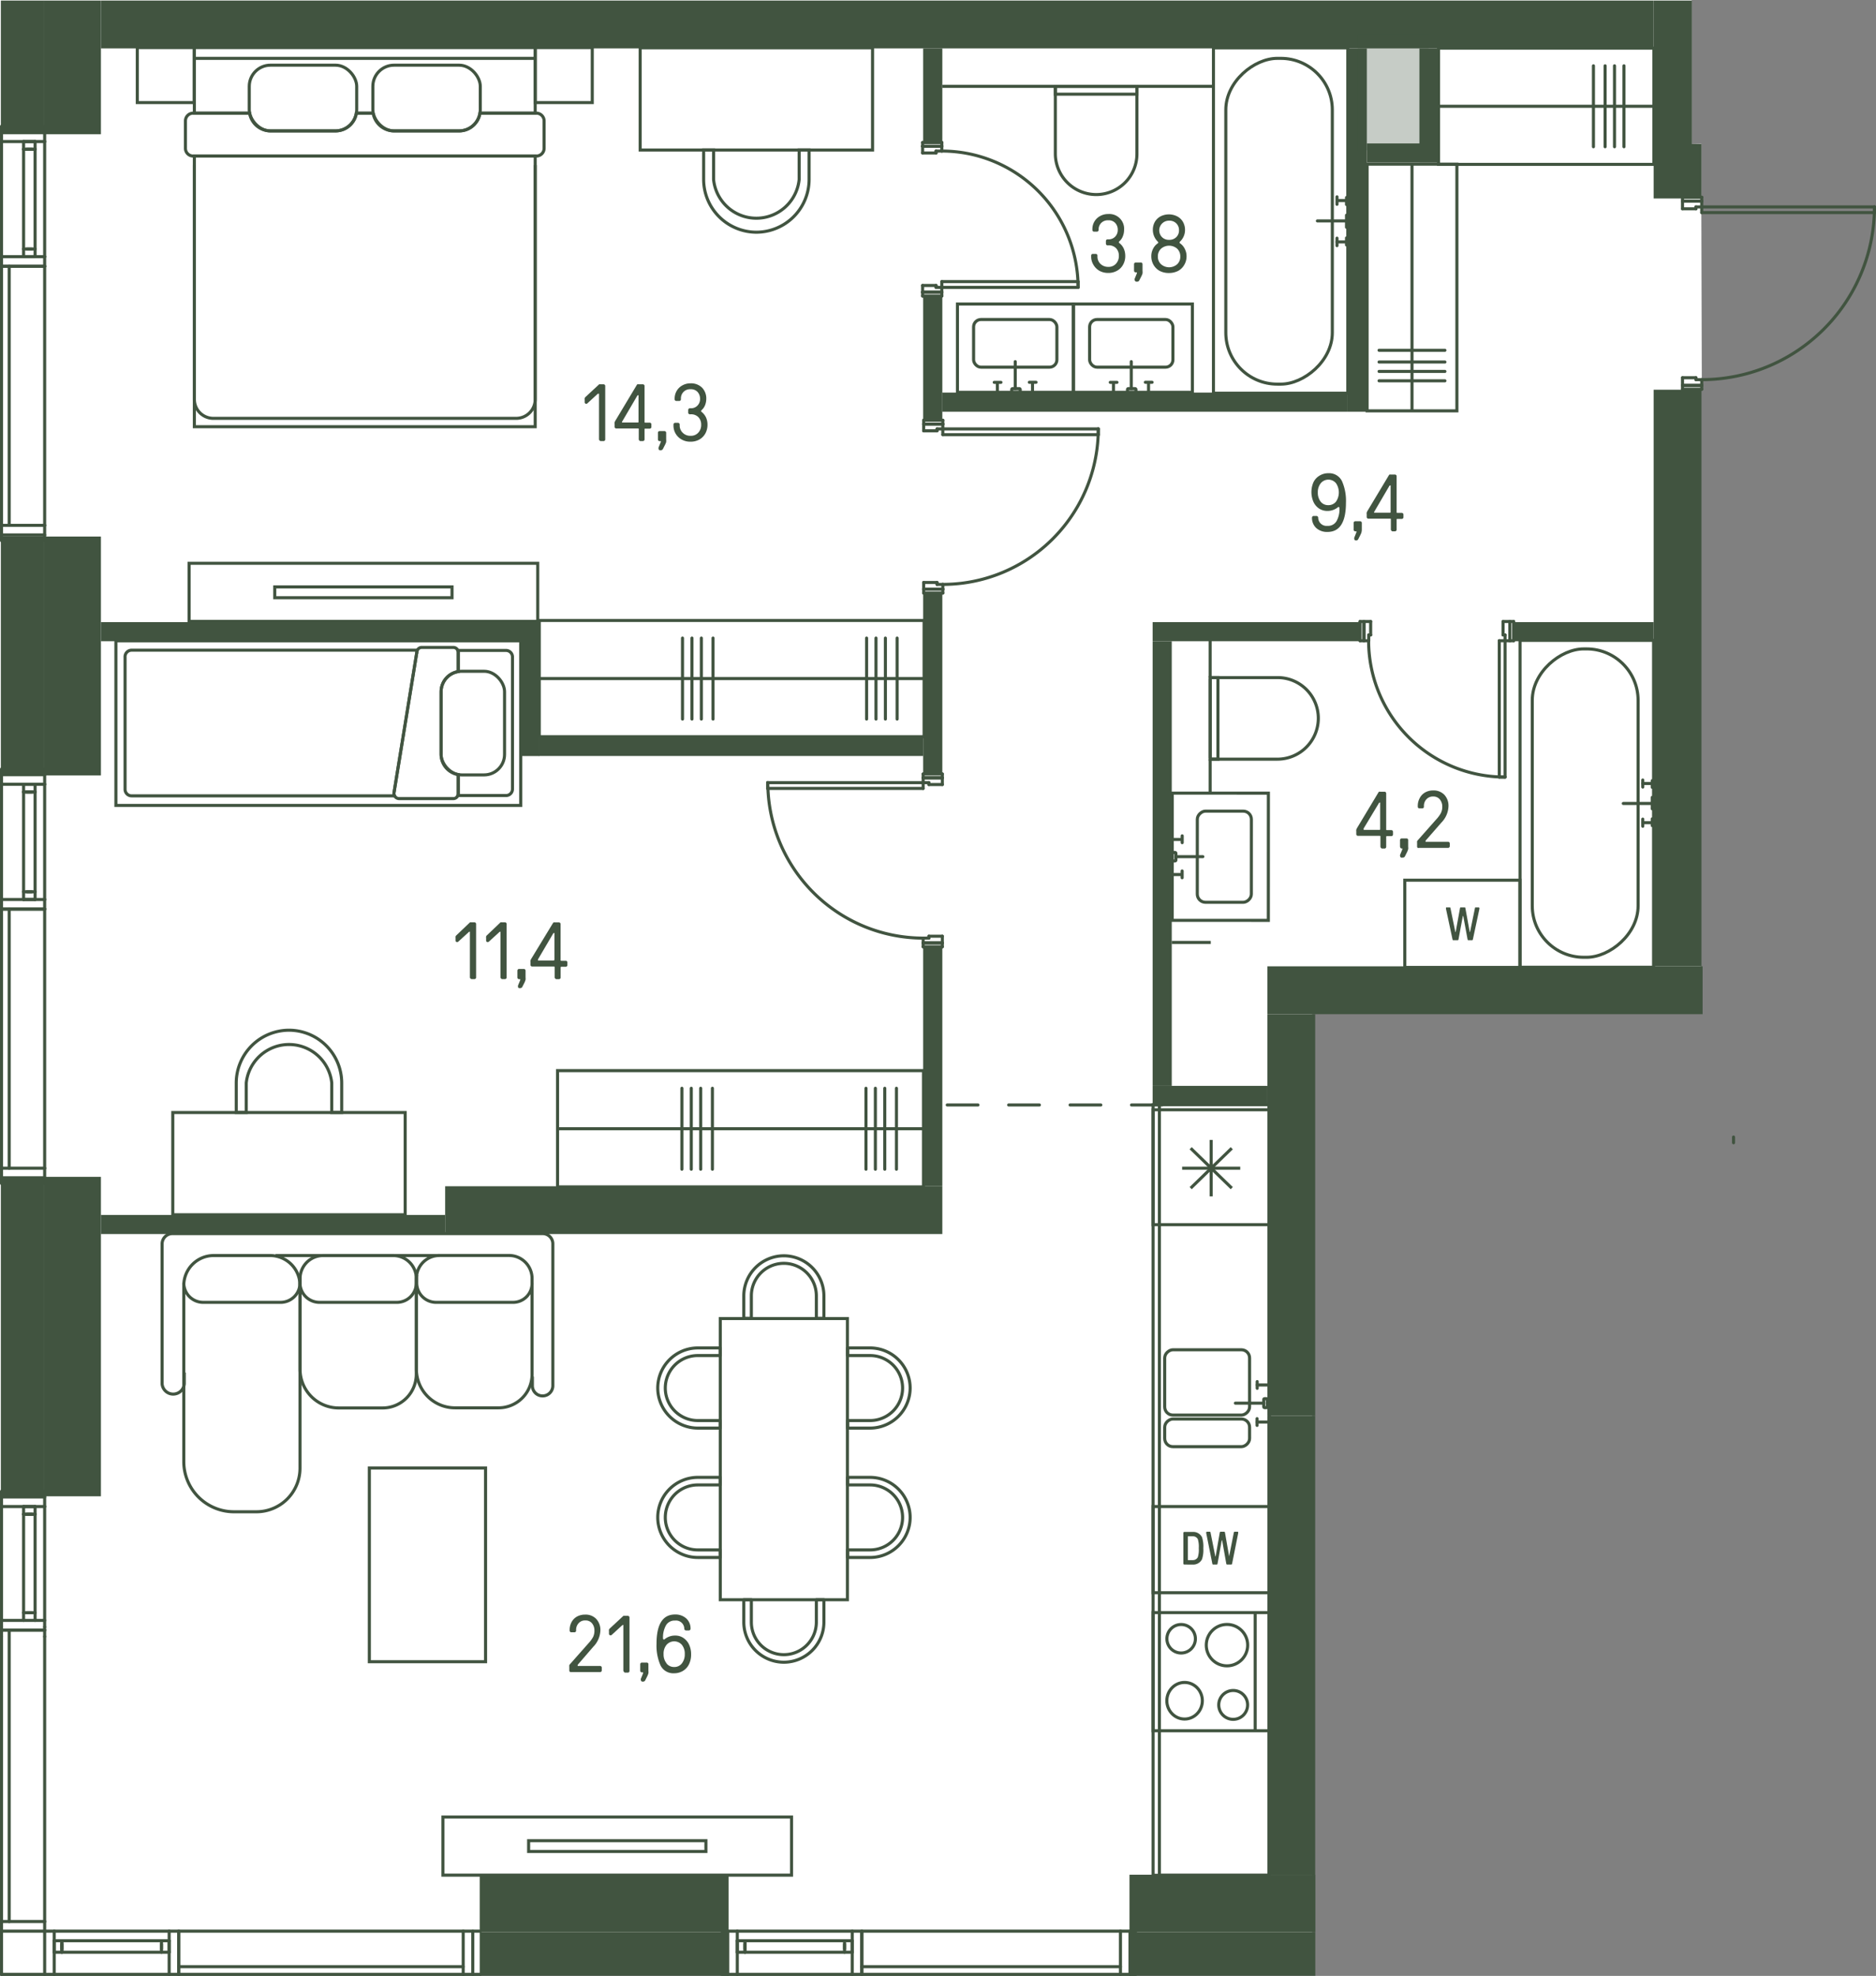 <svg id="Слой_1" data-name="Слой 1" xmlns="http://www.w3.org/2000/svg" viewBox="0 0 305.41 321.64"><rect x="0" y="0" width="305.41" height="321.64" fill="#808080" stroke="none"/><g id="_8" data-name="8"><path d="M277,61.71v1.56h-.11V165H213.61V321.44H0V0H275.4V23.46h-.83l2.4-.05v8.65l.08,29.8" fill="#fff"/><g id="LINE"><line x1="140.3" y1="320.14" x2="182.41" y2="320.14" fill="none" stroke="#415440" stroke-linecap="round" stroke-linejoin="round" stroke-width="0.5"/></g><g id="LINE-2" data-name="LINE"><line x1="121.28" y1="317.25" x2="121.28" y2="316.47" fill="none" stroke="#415440" stroke-linecap="round" stroke-linejoin="round" stroke-width="0.5"/></g><g id="LINE-3" data-name="LINE"><line x1="137.49" y1="316.47" x2="137.49" y2="317.25" fill="none" stroke="#415440" stroke-linecap="round" stroke-linejoin="round" stroke-width="0.5"/></g><g id="LINE-4" data-name="LINE"><line x1="137.49" y1="317.79" x2="137.49" y2="315.92" fill="none" stroke="#415440" stroke-linecap="round" stroke-linejoin="round" stroke-width="0.5"/></g><g id="LINE-5" data-name="LINE"><line x1="138.74" y1="315.92" x2="138.74" y2="317.79" fill="none" stroke="#415440" stroke-linecap="round" stroke-linejoin="round" stroke-width="0.5"/></g><g id="LINE-6" data-name="LINE"><line x1="120.03" y1="317.79" x2="120.03" y2="315.92" fill="none" stroke="#415440" stroke-linecap="round" stroke-linejoin="round" stroke-width="0.5"/></g><g id="LINE-7" data-name="LINE"><line x1="121.28" y1="315.92" x2="121.28" y2="317.79" fill="none" stroke="#415440" stroke-linecap="round" stroke-linejoin="round" stroke-width="0.5"/></g><g id="LINE-8" data-name="LINE"><line x1="120.03" y1="317.79" x2="138.74" y2="317.79" fill="none" stroke="#415440" stroke-linecap="round" stroke-linejoin="round" stroke-width="0.5"/></g><g id="LINE-9" data-name="LINE"><line x1="121.28" y1="317.79" x2="121.28" y2="315.92" fill="none" stroke="#415440" stroke-linecap="round" stroke-linejoin="round" stroke-width="0.5"/></g><g id="LINE-10" data-name="LINE"><line x1="138.74" y1="315.92" x2="120.03" y2="315.92" fill="none" stroke="#415440" stroke-linecap="round" stroke-linejoin="round" stroke-width="0.5"/></g><g id="LINE-11" data-name="LINE"><line x1="183.96" y1="314.36" x2="183.96" y2="321.39" fill="none" stroke="#415440" stroke-linecap="round" stroke-linejoin="round" stroke-width="0.5"/></g><g id="LINE-12" data-name="LINE"><line x1="184.9" y1="321.39" x2="182.41" y2="321.39" fill="none" stroke="#415440" stroke-linecap="round" stroke-linejoin="round" stroke-width="0.5"/></g><g id="LINE-13" data-name="LINE"><line x1="182.41" y1="321.39" x2="182.41" y2="314.36" fill="none" stroke="#415440" stroke-linecap="round" stroke-linejoin="round" stroke-width="0.5"/></g><g id="LINE-14" data-name="LINE"><line x1="182.41" y1="314.36" x2="184.9" y2="314.36" fill="none" stroke="#415440" stroke-linecap="round" stroke-linejoin="round" stroke-width="0.5"/></g><g id="LINE-15" data-name="LINE"><line x1="117.53" y1="314.36" x2="120.03" y2="314.36" fill="none" stroke="#415440" stroke-linecap="round" stroke-linejoin="round" stroke-width="0.5"/></g><g id="LINE-16" data-name="LINE"><line x1="120.03" y1="314.36" x2="120.03" y2="321.39" fill="none" stroke="#415440" stroke-linecap="round" stroke-linejoin="round" stroke-width="0.5"/></g><g id="LINE-17" data-name="LINE"><line x1="120.03" y1="321.39" x2="117.53" y2="321.39" fill="none" stroke="#415440" stroke-linecap="round" stroke-linejoin="round" stroke-width="0.5"/></g><g id="LINE-18" data-name="LINE"><line x1="118.47" y1="321.39" x2="118.47" y2="314.36" fill="none" stroke="#415440" stroke-linecap="round" stroke-linejoin="round" stroke-width="0.5"/></g><g id="LINE-19" data-name="LINE"><line x1="138.74" y1="321.39" x2="138.74" y2="314.36" fill="none" stroke="#415440" stroke-linecap="round" stroke-linejoin="round" stroke-width="0.5"/></g><g id="LINE-20" data-name="LINE"><line x1="138.74" y1="314.36" x2="120.03" y2="314.36" fill="none" stroke="#415440" stroke-linecap="round" stroke-linejoin="round" stroke-width="0.5"/></g><g id="LINE-21" data-name="LINE"><line x1="138.74" y1="321.39" x2="120.03" y2="321.39" fill="none" stroke="#415440" stroke-linecap="round" stroke-linejoin="round" stroke-width="0.5"/></g><g id="LINE-22" data-name="LINE"><line x1="138.74" y1="314.36" x2="140.3" y2="314.36" fill="none" stroke="#415440" stroke-linecap="round" stroke-linejoin="round" stroke-width="0.5"/></g><g id="LINE-23" data-name="LINE"><line x1="140.3" y1="314.36" x2="140.3" y2="321.39" fill="none" stroke="#415440" stroke-linecap="round" stroke-linejoin="round" stroke-width="0.5"/></g><g id="LINE-24" data-name="LINE"><line x1="140.3" y1="321.39" x2="138.74" y2="321.39" fill="none" stroke="#415440" stroke-linecap="round" stroke-linejoin="round" stroke-width="0.5"/></g><g id="LINE-25" data-name="LINE"><line x1="140.3" y1="314.36" x2="140.3" y2="321.39" fill="none" stroke="#415440" stroke-linecap="round" stroke-linejoin="round" stroke-width="0.5"/></g><g id="LINE-26" data-name="LINE"><line x1="182.41" y1="314.36" x2="140.3" y2="314.36" fill="none" stroke="#415440" stroke-linecap="round" stroke-linejoin="round" stroke-width="0.5"/></g><g id="LINE-27" data-name="LINE"><line x1="182.41" y1="321.39" x2="140.3" y2="321.39" fill="none" stroke="#415440" stroke-linecap="round" stroke-linejoin="round" stroke-width="0.5"/></g><g id="LINE-28" data-name="LINE"><line x1="29.1" y1="320.14" x2="75.41" y2="320.14" fill="none" stroke="#415440" stroke-linecap="round" stroke-linejoin="round" stroke-width="0.5"/></g><g id="LINE-29" data-name="LINE"><line x1="10.07" y1="317.25" x2="10.07" y2="316.47" fill="none" stroke="#415440" stroke-linecap="round" stroke-linejoin="round" stroke-width="0.5"/></g><g id="LINE-30" data-name="LINE"><line x1="26.29" y1="316.47" x2="26.29" y2="317.25" fill="none" stroke="#415440" stroke-linecap="round" stroke-linejoin="round" stroke-width="0.5"/></g><g id="LINE-31" data-name="LINE"><line x1="26.29" y1="317.79" x2="26.29" y2="315.92" fill="none" stroke="#415440" stroke-linecap="round" stroke-linejoin="round" stroke-width="0.5"/></g><g id="LINE-32" data-name="LINE"><line x1="27.54" y1="315.92" x2="27.54" y2="317.79" fill="none" stroke="#415440" stroke-linecap="round" stroke-linejoin="round" stroke-width="0.5"/></g><g id="LINE-33" data-name="LINE"><line x1="8.83" y1="317.79" x2="8.83" y2="315.92" fill="none" stroke="#415440" stroke-linecap="round" stroke-linejoin="round" stroke-width="0.5"/></g><g id="LINE-34" data-name="LINE"><line x1="10.07" y1="315.92" x2="10.07" y2="317.79" fill="none" stroke="#415440" stroke-linecap="round" stroke-linejoin="round" stroke-width="0.5"/></g><g id="LINE-35" data-name="LINE"><line x1="8.83" y1="317.79" x2="27.54" y2="317.79" fill="none" stroke="#415440" stroke-linecap="round" stroke-linejoin="round" stroke-width="0.5"/></g><g id="LINE-36" data-name="LINE"><line x1="10.07" y1="317.79" x2="10.07" y2="315.92" fill="none" stroke="#415440" stroke-linecap="round" stroke-linejoin="round" stroke-width="0.5"/></g><g id="LINE-37" data-name="LINE"><line x1="27.54" y1="315.92" x2="8.83" y2="315.92" fill="none" stroke="#415440" stroke-linecap="round" stroke-linejoin="round" stroke-width="0.5"/></g><g id="LINE-38" data-name="LINE"><line x1="76.97" y1="314.36" x2="76.97" y2="321.39" fill="none" stroke="#415440" stroke-linecap="round" stroke-linejoin="round" stroke-width="0.5"/></g><g id="LINE-39" data-name="LINE"><line x1="78.19" y1="321.39" x2="75.41" y2="321.39" fill="none" stroke="#415440" stroke-linecap="round" stroke-linejoin="round" stroke-width="0.5"/></g><g id="LINE-40" data-name="LINE"><line x1="75.41" y1="321.39" x2="75.41" y2="314.36" fill="none" stroke="#415440" stroke-linecap="round" stroke-linejoin="round" stroke-width="0.5"/></g><g id="LINE-41" data-name="LINE"><line x1="75.41" y1="314.36" x2="78.19" y2="314.36" fill="none" stroke="#415440" stroke-linecap="round" stroke-linejoin="round" stroke-width="0.5"/></g><g id="LINE-42" data-name="LINE"><line x1="7.27" y1="314.36" x2="8.83" y2="314.36" fill="none" stroke="#415440" stroke-linecap="round" stroke-linejoin="round" stroke-width="0.5"/></g><g id="LINE-43" data-name="LINE"><line x1="8.83" y1="314.36" x2="8.83" y2="321.39" fill="none" stroke="#415440" stroke-linecap="round" stroke-linejoin="round" stroke-width="0.5"/></g><g id="LINE-44" data-name="LINE"><line x1="8.83" y1="321.39" x2="0.25" y2="321.39" fill="none" stroke="#415440" stroke-linecap="round" stroke-linejoin="round" stroke-width="0.5"/></g><g id="LINE-45" data-name="LINE"><line x1="7.27" y1="321.39" x2="7.27" y2="314.36" fill="none" stroke="#415440" stroke-linecap="round" stroke-linejoin="round" stroke-width="0.5"/></g><g id="LINE-46" data-name="LINE"><line x1="27.54" y1="321.39" x2="27.54" y2="314.36" fill="none" stroke="#415440" stroke-linecap="round" stroke-linejoin="round" stroke-width="0.5"/></g><g id="LINE-47" data-name="LINE"><line x1="27.54" y1="314.36" x2="8.83" y2="314.36" fill="none" stroke="#415440" stroke-linecap="round" stroke-linejoin="round" stroke-width="0.5"/></g><g id="LINE-48" data-name="LINE"><line x1="27.54" y1="321.39" x2="8.83" y2="321.39" fill="none" stroke="#415440" stroke-linecap="round" stroke-linejoin="round" stroke-width="0.5"/></g><g id="LINE-49" data-name="LINE"><line x1="27.54" y1="314.36" x2="29.1" y2="314.36" fill="none" stroke="#415440" stroke-linecap="round" stroke-linejoin="round" stroke-width="0.5"/></g><g id="LINE-50" data-name="LINE"><line x1="29.1" y1="314.36" x2="29.1" y2="321.39" fill="none" stroke="#415440" stroke-linecap="round" stroke-linejoin="round" stroke-width="0.5"/></g><g id="LINE-51" data-name="LINE"><line x1="29.1" y1="321.39" x2="27.54" y2="321.39" fill="none" stroke="#415440" stroke-linecap="round" stroke-linejoin="round" stroke-width="0.5"/></g><g id="LINE-52" data-name="LINE"><line x1="29.1" y1="314.36" x2="29.1" y2="321.39" fill="none" stroke="#415440" stroke-linecap="round" stroke-linejoin="round" stroke-width="0.5"/></g><g id="LINE-53" data-name="LINE"><line x1="75.41" y1="314.36" x2="29.1" y2="314.36" fill="none" stroke="#415440" stroke-linecap="round" stroke-linejoin="round" stroke-width="0.5"/></g><g id="LINE-54" data-name="LINE"><line x1="75.41" y1="321.39" x2="29.1" y2="321.39" fill="none" stroke="#415440" stroke-linecap="round" stroke-linejoin="round" stroke-width="0.5"/></g><g id="LINE-55" data-name="LINE"><line x1="1.5" y1="265.44" x2="1.5" y2="312.79" fill="none" stroke="#415440" stroke-linecap="round" stroke-linejoin="round" stroke-width="0.5"/></g><g id="LINE-56" data-name="LINE"><line x1="4.38" y1="246.49" x2="5.16" y2="246.49" fill="none" stroke="#415440" stroke-linecap="round" stroke-linejoin="round" stroke-width="0.5"/></g><g id="LINE-57" data-name="LINE"><line x1="5.16" y1="262.52" x2="4.38" y2="262.52" fill="none" stroke="#415440" stroke-linecap="round" stroke-linejoin="round" stroke-width="0.5"/></g><g id="LINE-58" data-name="LINE"><line x1="3.84" y1="262.52" x2="5.71" y2="262.52" fill="none" stroke="#415440" stroke-linecap="round" stroke-linejoin="round" stroke-width="0.5"/></g><g id="LINE-59" data-name="LINE"><line x1="3.84" y1="245.24" x2="5.71" y2="245.24" fill="none" stroke="#415440" stroke-linecap="round" stroke-linejoin="round" stroke-width="0.5"/></g><g id="LINE-60" data-name="LINE"><line x1="5.71" y1="246.49" x2="3.84" y2="246.49" fill="none" stroke="#415440" stroke-linecap="round" stroke-linejoin="round" stroke-width="0.5"/></g><g id="LINE-61" data-name="LINE"><line x1="3.84" y1="245.24" x2="3.84" y2="263.77" fill="none" stroke="#415440" stroke-linecap="round" stroke-linejoin="round" stroke-width="0.5"/></g><g id="LINE-62" data-name="LINE"><line x1="3.84" y1="246.49" x2="5.71" y2="246.49" fill="none" stroke="#415440" stroke-linecap="round" stroke-linejoin="round" stroke-width="0.5"/></g><g id="LINE-63" data-name="LINE"><line x1="5.71" y1="263.77" x2="5.71" y2="245.24" fill="none" stroke="#415440" stroke-linecap="round" stroke-linejoin="round" stroke-width="0.5"/></g><g id="LINE-64" data-name="LINE"><line x1="7.27" y1="314.36" x2="0.25" y2="314.36" fill="none" stroke="#415440" stroke-linecap="round" stroke-linejoin="round" stroke-width="0.5"/></g><g id="LINE-65" data-name="LINE"><line x1="0.25" y1="321.39" x2="0.25" y2="312.79" fill="none" stroke="#415440" stroke-linecap="round" stroke-linejoin="round" stroke-width="0.5"/></g><g id="LINE-66" data-name="LINE"><line x1="0.25" y1="312.79" x2="7.27" y2="312.79" fill="none" stroke="#415440" stroke-linecap="round" stroke-linejoin="round" stroke-width="0.5"/></g><g id="LINE-67" data-name="LINE"><line x1="7.27" y1="312.79" x2="7.27" y2="314.36" fill="none" stroke="#415440" stroke-linecap="round" stroke-linejoin="round" stroke-width="0.5"/></g><g id="LINE-68" data-name="LINE"><line x1="7.27" y1="242.74" x2="7.27" y2="245.24" fill="none" stroke="#415440" stroke-linecap="round" stroke-linejoin="round" stroke-width="0.5"/></g><g id="LINE-69" data-name="LINE"><line x1="7.27" y1="245.24" x2="0.25" y2="245.24" fill="none" stroke="#415440" stroke-linecap="round" stroke-linejoin="round" stroke-width="0.5"/></g><g id="LINE-70" data-name="LINE"><line x1="0.25" y1="245.24" x2="0.25" y2="242.74" fill="none" stroke="#415440" stroke-linecap="round" stroke-linejoin="round" stroke-width="0.5"/></g><g id="LINE-71" data-name="LINE"><line x1="0.25" y1="243.68" x2="7.27" y2="243.68" fill="none" stroke="#415440" stroke-linecap="round" stroke-linejoin="round" stroke-width="0.5"/></g><g id="LINE-72" data-name="LINE"><line x1="0.25" y1="263.77" x2="7.27" y2="263.77" fill="none" stroke="#415440" stroke-linecap="round" stroke-linejoin="round" stroke-width="0.5"/></g><g id="LINE-73" data-name="LINE"><line x1="7.27" y1="264.84" x2="7.27" y2="245.24" fill="none" stroke="#415440" stroke-linecap="round" stroke-linejoin="round" stroke-width="0.5"/></g><g id="LINE-74" data-name="LINE"><line x1="0.25" y1="264.84" x2="0.25" y2="245.24" fill="none" stroke="#415440" stroke-linecap="round" stroke-linejoin="round" stroke-width="0.5"/></g><g id="LINE-75" data-name="LINE"><line x1="7.27" y1="264.84" x2="7.27" y2="266.4" fill="none" stroke="#415440" stroke-linecap="round" stroke-linejoin="round" stroke-width="0.5"/></g><g id="LINE-76" data-name="LINE"><line x1="7.27" y1="265.36" x2="0.25" y2="265.36" fill="none" stroke="#415440" stroke-linecap="round" stroke-linejoin="round" stroke-width="0.5"/></g><g id="LINE-77" data-name="LINE"><line x1="0.25" y1="266.4" x2="0.25" y2="264.84" fill="none" stroke="#415440" stroke-linecap="round" stroke-linejoin="round" stroke-width="0.5"/></g><g id="LINE-78" data-name="LINE"><line x1="7.27" y1="265.36" x2="0.25" y2="265.36" fill="none" stroke="#415440" stroke-linecap="round" stroke-linejoin="round" stroke-width="0.5"/></g><g id="LINE-79" data-name="LINE"><line x1="7.27" y1="312.79" x2="7.27" y2="266.4" fill="none" stroke="#415440" stroke-linecap="round" stroke-linejoin="round" stroke-width="0.5"/></g><g id="LINE-80" data-name="LINE"><line x1="0.25" y1="312.79" x2="0.25" y2="266.4" fill="none" stroke="#415440" stroke-linecap="round" stroke-linejoin="round" stroke-width="0.5"/></g><g id="LINE-81" data-name="LINE"><line x1="1.5" y1="43.34" x2="1.5" y2="85.52" fill="none" stroke="#415440" stroke-linecap="round" stroke-linejoin="round" stroke-width="0.5"/></g><g id="LINE-82" data-name="LINE"><line x1="4.38" y1="24.29" x2="5.16" y2="24.29" fill="none" stroke="#415440" stroke-linecap="round" stroke-linejoin="round" stroke-width="0.5"/></g><g id="LINE-83" data-name="LINE"><line x1="5.16" y1="40.53" x2="4.38" y2="40.53" fill="none" stroke="#415440" stroke-linecap="round" stroke-linejoin="round" stroke-width="0.5"/></g><g id="LINE-84" data-name="LINE"><line x1="3.84" y1="40.53" x2="5.71" y2="40.53" fill="none" stroke="#415440" stroke-linecap="round" stroke-linejoin="round" stroke-width="0.5"/></g><g id="LINE-85" data-name="LINE"><line x1="5.71" y1="41.78" x2="3.84" y2="41.78" fill="none" stroke="#415440" stroke-linecap="round" stroke-linejoin="round" stroke-width="0.5"/></g><g id="LINE-86" data-name="LINE"><line x1="3.84" y1="23.04" x2="5.71" y2="23.04" fill="none" stroke="#415440" stroke-linecap="round" stroke-linejoin="round" stroke-width="0.5"/></g><g id="LINE-87" data-name="LINE"><line x1="5.71" y1="24.29" x2="3.84" y2="24.29" fill="none" stroke="#415440" stroke-linecap="round" stroke-linejoin="round" stroke-width="0.5"/></g><g id="LINE-88" data-name="LINE"><line x1="3.84" y1="23.04" x2="3.84" y2="41.78" fill="none" stroke="#415440" stroke-linecap="round" stroke-linejoin="round" stroke-width="0.5"/></g><g id="LINE-89" data-name="LINE"><line x1="3.84" y1="24.29" x2="5.71" y2="24.29" fill="none" stroke="#415440" stroke-linecap="round" stroke-linejoin="round" stroke-width="0.5"/></g><g id="LINE-90" data-name="LINE"><line x1="5.71" y1="41.78" x2="5.71" y2="23.04" fill="none" stroke="#415440" stroke-linecap="round" stroke-linejoin="round" stroke-width="0.5"/></g><g id="LINE-91" data-name="LINE"><line x1="7.27" y1="87.08" x2="0.25" y2="87.08" fill="none" stroke="#415440" stroke-linecap="round" stroke-linejoin="round" stroke-width="0.5"/></g><g id="LINE-92" data-name="LINE"><line x1="0.25" y1="88.02" x2="0.25" y2="85.52" fill="none" stroke="#415440" stroke-linecap="round" stroke-linejoin="round" stroke-width="0.5"/></g><g id="LINE-93" data-name="LINE"><line x1="0.25" y1="85.52" x2="7.27" y2="85.52" fill="none" stroke="#415440" stroke-linecap="round" stroke-linejoin="round" stroke-width="0.5"/></g><g id="LINE-94" data-name="LINE"><line x1="7.27" y1="85.52" x2="7.27" y2="88.02" fill="none" stroke="#415440" stroke-linecap="round" stroke-linejoin="round" stroke-width="0.5"/></g><g id="LINE-95" data-name="LINE"><line x1="7.27" y1="20.54" x2="7.27" y2="23.04" fill="none" stroke="#415440" stroke-linecap="round" stroke-linejoin="round" stroke-width="0.5"/></g><g id="LINE-96" data-name="LINE"><line x1="7.27" y1="23.04" x2="0.25" y2="23.04" fill="none" stroke="#415440" stroke-linecap="round" stroke-linejoin="round" stroke-width="0.5"/></g><g id="LINE-97" data-name="LINE"><line x1="0.25" y1="23.04" x2="0.25" y2="20.54" fill="none" stroke="#415440" stroke-linecap="round" stroke-linejoin="round" stroke-width="0.5"/></g><g id="LINE-98" data-name="LINE"><line x1="0.25" y1="21.47" x2="7.27" y2="21.47" fill="none" stroke="#415440" stroke-linecap="round" stroke-linejoin="round" stroke-width="0.5"/></g><g id="LINE-99" data-name="LINE"><line x1="0.25" y1="41.78" x2="7.27" y2="41.78" fill="none" stroke="#415440" stroke-linecap="round" stroke-linejoin="round" stroke-width="0.5"/></g><g id="LINE-100" data-name="LINE"><line x1="7.27" y1="41.78" x2="7.27" y2="23.04" fill="none" stroke="#415440" stroke-linecap="round" stroke-linejoin="round" stroke-width="0.5"/></g><g id="LINE-101" data-name="LINE"><line x1="0.25" y1="41.78" x2="0.25" y2="23.04" fill="none" stroke="#415440" stroke-linecap="round" stroke-linejoin="round" stroke-width="0.5"/></g><g id="LINE-102" data-name="LINE"><line x1="7.27" y1="41.78" x2="7.27" y2="43.34" fill="none" stroke="#415440" stroke-linecap="round" stroke-linejoin="round" stroke-width="0.5"/></g><g id="LINE-103" data-name="LINE"><line x1="7.27" y1="43.34" x2="0.25" y2="43.34" fill="none" stroke="#415440" stroke-linecap="round" stroke-linejoin="round" stroke-width="0.5"/></g><g id="LINE-104" data-name="LINE"><line x1="0.25" y1="43.34" x2="0.25" y2="41.78" fill="none" stroke="#415440" stroke-linecap="round" stroke-linejoin="round" stroke-width="0.5"/></g><g id="LINE-105" data-name="LINE"><line x1="7.27" y1="43.34" x2="0.25" y2="43.34" fill="none" stroke="#415440" stroke-linecap="round" stroke-linejoin="round" stroke-width="0.5"/></g><g id="LINE-106" data-name="LINE"><line x1="7.27" y1="85.52" x2="7.27" y2="43.34" fill="none" stroke="#415440" stroke-linecap="round" stroke-linejoin="round" stroke-width="0.5"/></g><g id="LINE-107" data-name="LINE"><line x1="0.25" y1="85.52" x2="0.25" y2="43.34" fill="none" stroke="#415440" stroke-linecap="round" stroke-linejoin="round" stroke-width="0.5"/></g><g id="LINE-108" data-name="LINE"><line x1="1.5" y1="147.98" x2="1.5" y2="190.16" fill="none" stroke="#415440" stroke-linecap="round" stroke-linejoin="round" stroke-width="0.5"/></g><g id="LINE-109" data-name="LINE"><line x1="4.38" y1="128.92" x2="5.16" y2="128.92" fill="none" stroke="#415440" stroke-linecap="round" stroke-linejoin="round" stroke-width="0.5"/></g><g id="LINE-110" data-name="LINE"><line x1="5.16" y1="145.17" x2="4.38" y2="145.17" fill="none" stroke="#415440" stroke-linecap="round" stroke-linejoin="round" stroke-width="0.5"/></g><g id="LINE-111" data-name="LINE"><line x1="3.84" y1="145.17" x2="5.71" y2="145.17" fill="none" stroke="#415440" stroke-linecap="round" stroke-linejoin="round" stroke-width="0.5"/></g><g id="LINE-112" data-name="LINE"><line x1="5.71" y1="146.42" x2="3.84" y2="146.42" fill="none" stroke="#415440" stroke-linecap="round" stroke-linejoin="round" stroke-width="0.5"/></g><g id="LINE-113" data-name="LINE"><line x1="3.84" y1="127.67" x2="5.71" y2="127.67" fill="none" stroke="#415440" stroke-linecap="round" stroke-linejoin="round" stroke-width="0.5"/></g><g id="LINE-114" data-name="LINE"><line x1="5.71" y1="128.92" x2="3.84" y2="128.92" fill="none" stroke="#415440" stroke-linecap="round" stroke-linejoin="round" stroke-width="0.5"/></g><g id="LINE-115" data-name="LINE"><line x1="3.84" y1="127.67" x2="3.84" y2="146.42" fill="none" stroke="#415440" stroke-linecap="round" stroke-linejoin="round" stroke-width="0.5"/></g><g id="LINE-116" data-name="LINE"><line x1="3.84" y1="128.92" x2="5.71" y2="128.92" fill="none" stroke="#415440" stroke-linecap="round" stroke-linejoin="round" stroke-width="0.5"/></g><g id="LINE-117" data-name="LINE"><line x1="5.71" y1="146.42" x2="5.71" y2="127.67" fill="none" stroke="#415440" stroke-linecap="round" stroke-linejoin="round" stroke-width="0.5"/></g><g id="LINE-118" data-name="LINE"><line x1="7.27" y1="191.72" x2="0.25" y2="191.72" fill="none" stroke="#415440" stroke-linecap="round" stroke-linejoin="round" stroke-width="0.5"/></g><g id="LINE-119" data-name="LINE"><line x1="0.25" y1="192.66" x2="0.25" y2="190.16" fill="none" stroke="#415440" stroke-linecap="round" stroke-linejoin="round" stroke-width="0.5"/></g><g id="LINE-120" data-name="LINE"><line x1="0.25" y1="190.16" x2="7.27" y2="190.16" fill="none" stroke="#415440" stroke-linecap="round" stroke-linejoin="round" stroke-width="0.5"/></g><g id="LINE-121" data-name="LINE"><line x1="7.27" y1="190.16" x2="7.27" y2="192.66" fill="none" stroke="#415440" stroke-linecap="round" stroke-linejoin="round" stroke-width="0.5"/></g><g id="LINE-122" data-name="LINE"><line x1="7.27" y1="125.18" x2="7.27" y2="127.67" fill="none" stroke="#415440" stroke-linecap="round" stroke-linejoin="round" stroke-width="0.5"/></g><g id="LINE-123" data-name="LINE"><line x1="7.27" y1="127.67" x2="0.25" y2="127.67" fill="none" stroke="#415440" stroke-linecap="round" stroke-linejoin="round" stroke-width="0.5"/></g><g id="LINE-124" data-name="LINE"><line x1="0.25" y1="127.67" x2="0.25" y2="125.18" fill="none" stroke="#415440" stroke-linecap="round" stroke-linejoin="round" stroke-width="0.5"/></g><g id="LINE-125" data-name="LINE"><line x1="0.25" y1="126.11" x2="7.27" y2="126.11" fill="none" stroke="#415440" stroke-linecap="round" stroke-linejoin="round" stroke-width="0.5"/></g><g id="LINE-126" data-name="LINE"><line x1="0.25" y1="146.42" x2="7.27" y2="146.42" fill="none" stroke="#415440" stroke-linecap="round" stroke-linejoin="round" stroke-width="0.5"/></g><g id="LINE-127" data-name="LINE"><line x1="7.27" y1="146.42" x2="7.27" y2="127.67" fill="none" stroke="#415440" stroke-linecap="round" stroke-linejoin="round" stroke-width="0.5"/></g><g id="LINE-128" data-name="LINE"><line x1="0.25" y1="146.42" x2="0.25" y2="127.67" fill="none" stroke="#415440" stroke-linecap="round" stroke-linejoin="round" stroke-width="0.5"/></g><g id="LINE-129" data-name="LINE"><line x1="7.27" y1="146.42" x2="7.27" y2="147.98" fill="none" stroke="#415440" stroke-linecap="round" stroke-linejoin="round" stroke-width="0.5"/></g><g id="LINE-130" data-name="LINE"><line x1="7.27" y1="147.98" x2="0.25" y2="147.98" fill="none" stroke="#415440" stroke-linecap="round" stroke-linejoin="round" stroke-width="0.5"/></g><g id="LINE-131" data-name="LINE"><line x1="0.25" y1="147.98" x2="0.25" y2="146.42" fill="none" stroke="#415440" stroke-linecap="round" stroke-linejoin="round" stroke-width="0.5"/></g><g id="LINE-132" data-name="LINE"><line x1="7.27" y1="147.98" x2="0.25" y2="147.98" fill="none" stroke="#415440" stroke-linecap="round" stroke-linejoin="round" stroke-width="0.5"/></g><g id="LINE-133" data-name="LINE"><line x1="7.27" y1="190.16" x2="7.27" y2="147.98" fill="none" stroke="#415440" stroke-linecap="round" stroke-linejoin="round" stroke-width="0.5"/></g><g id="LINE-134" data-name="LINE"><line x1="0.25" y1="190.16" x2="0.25" y2="147.98" fill="none" stroke="#415440" stroke-linecap="round" stroke-linejoin="round" stroke-width="0.5"/></g><rect x="242.26" y="-0.23" width="18.92" height="35.06" transform="translate(234.42 269.02) rotate(-90)" fill="none" stroke="#415440" stroke-miterlimit="10" stroke-width="0.5"/><line x1="234.19" y1="17.3" x2="269.25" y2="17.3" fill="none" stroke="#415440" stroke-miterlimit="10" stroke-width="0.5"/><line x1="259.41" y1="23.89" x2="259.41" y2="10.71" fill="none" stroke="#415440" stroke-linecap="round" stroke-linejoin="round" stroke-width="0.5"/><line x1="261.31" y1="23.89" x2="261.31" y2="10.71" fill="none" stroke="#415440" stroke-linecap="round" stroke-linejoin="round" stroke-width="0.5"/><line x1="262.84" y1="23.89" x2="262.84" y2="10.71" fill="none" stroke="#415440" stroke-linecap="round" stroke-linejoin="round" stroke-width="0.5"/><line x1="264.38" y1="23.89" x2="264.38" y2="10.71" fill="none" stroke="#415440" stroke-linecap="round" stroke-linejoin="round" stroke-width="0.5"/><rect x="222.56" y="26.72" width="14.62" height="40.16" fill="none" stroke="#415440" stroke-miterlimit="10" stroke-width="0.5"/><line x1="229.87" y1="26.72" x2="229.87" y2="66.89" fill="none" stroke="#415440" stroke-miterlimit="10" stroke-width="0.5"/><line x1="224.51" y1="57.02" x2="235.23" y2="57.02" fill="none" stroke="#415440" stroke-linecap="round" stroke-linejoin="round" stroke-width="0.5"/><line x1="224.51" y1="58.93" x2="235.23" y2="58.93" fill="none" stroke="#415440" stroke-linecap="round" stroke-linejoin="round" stroke-width="0.5"/><line x1="224.51" y1="60.46" x2="235.23" y2="60.46" fill="none" stroke="#415440" stroke-linecap="round" stroke-linejoin="round" stroke-width="0.5"/><line x1="224.51" y1="61.99" x2="235.23" y2="61.99" fill="none" stroke="#415440" stroke-linecap="round" stroke-linejoin="round" stroke-width="0.5"/><path d="M40.09,181.09v-4.81a7,7,0,0,1,13.92,0v4.81h1.62v-4.81a8.6,8.6,0,0,0-8.58-8.58h0a8.61,8.61,0,0,0-8.59,8.58v4.81Z" fill="none" stroke="#415440" stroke-miterlimit="10" stroke-width="0.5"/><rect x="38.73" y="170.5" width="16.64" height="37.83" transform="translate(236.46 142.37) rotate(90)" fill="none" stroke="#415440" stroke-miterlimit="10" stroke-width="0.5"/><rect x="18.87" y="104.31" width="65.9" height="26.8" fill="none" stroke="#415440" stroke-miterlimit="10" stroke-width="0.5"/><path d="M64.15,129l3.71-22.85a.82.82,0,0,1,.07-.31H21.43A1.07,1.07,0,0,0,20.36,107v21.49a1.06,1.06,0,0,0,1.07,1.06H64.22A.79.79,0,0,1,64.15,129Z" fill="none" stroke="#415440" stroke-miterlimit="10" stroke-width="0.5" fill-rule="evenodd"/><path d="M82.37,105.88H74.54a.81.81,0,0,1,.06.31v3.14a3.32,3.32,0,0,0-2.79,3.27v10.22a3.32,3.32,0,0,0,2.79,3.27v3.13a.64.64,0,0,1-.06.28h7.83a1.05,1.05,0,0,0,1.06-1.06V107A1.06,1.06,0,0,0,82.37,105.88Z" fill="none" stroke="#415440" stroke-miterlimit="10" stroke-width="0.5" fill-rule="evenodd"/><path d="M74.6,109.33v-3.14a.8.8,0,0,0-.8-.8H68.67a.8.8,0,0,0-.81.8L64.15,129a.85.85,0,0,0,.84,1H73.8a.8.8,0,0,0,.8-.81v-3.13" fill="none" stroke="#415440" stroke-miterlimit="10" stroke-width="0.5"/><rect x="71.81" y="109.27" width="10.33" height="16.87" rx="3.33" fill="none" stroke="#415440" stroke-miterlimit="10" stroke-width="0.5"/><path d="M31.64,18.42h9A3.44,3.44,0,0,0,44,21.31H54.62A3.44,3.44,0,0,0,58,18.42h2.75a3.44,3.44,0,0,0,3.39,2.89H74.74a3.44,3.44,0,0,0,3.39-2.89h9V7.75H31.64Z" fill="none" stroke="#415440" stroke-miterlimit="10" stroke-width="0.5"/><rect x="31.64" y="25.4" width="55.49" height="44.06" fill="none" stroke="#415440" stroke-miterlimit="10" stroke-width="0.5"/><rect x="22.51" y="7.59" width="8.95" height="9.26" transform="translate(39.2 -14.76) rotate(90)" fill="none" stroke="#415440" stroke-miterlimit="10" stroke-width="0.5"/><rect x="87.3" y="7.58" width="8.95" height="9.28" transform="translate(104 -79.55) rotate(90)" fill="none" stroke="#415440" stroke-miterlimit="10" stroke-width="0.5"/><path d="M31.64,26.87V65a3.09,3.09,0,0,0,3.09,3.1H84A3.1,3.1,0,0,0,87.13,65V26.87" fill="none" stroke="#415440" stroke-miterlimit="10" stroke-width="0.5"/><line x1="87.16" y1="9.5" x2="31.61" y2="9.5" fill="none" stroke="#415440" stroke-miterlimit="10" stroke-width="0.5"/><rect x="60.7" y="10.61" width="17.49" height="10.7" rx="3.45" fill="none" stroke="#415440" stroke-miterlimit="10" stroke-width="0.5"/><rect x="40.58" y="10.61" width="17.49" height="10.7" rx="3.45" fill="none" stroke="#415440" stroke-miterlimit="10" stroke-width="0.5"/><line x1="60.76" y1="18.42" x2="58.01" y2="18.42" fill="none" stroke="#415440" stroke-miterlimit="10" stroke-width="0.5"/><path d="M40.64,18.42H31.45a1.26,1.26,0,0,0-1.26,1.26v4.47a1.25,1.25,0,0,0,1.26,1.25H87.32a1.26,1.26,0,0,0,1.26-1.25V19.68a1.27,1.27,0,0,0-1.26-1.26H78.13" fill="none" stroke="#415440" stroke-miterlimit="10" stroke-width="0.5"/><path d="M23.39,215.77H53.13a7.1,7.1,0,0,1,7.1,7.1v3.65a8.17,8.17,0,0,1-8.17,8.17H23.39a4.87,4.87,0,0,1-4.87-4.87v-9.18A4.87,4.87,0,0,1,23.39,215.77Z" transform="translate(264.61 185.86) rotate(90)" fill="none" stroke="#415440" stroke-miterlimit="10" stroke-width="0.5"/><path d="M48.84,208.85A3.16,3.16,0,0,1,45.68,212H33.07a3.16,3.16,0,0,1-3.15-3.16" fill="none" stroke="#415440" stroke-miterlimit="10" stroke-width="0.5"/><path d="M49.67,207.32H65.24a5.48,5.48,0,0,1,5.48,5.48v7.14a6.3,6.3,0,0,1-6.3,6.3H49.67a3.76,3.76,0,0,1-3.76-3.76V211.07a3.76,3.76,0,0,1,3.76-3.76Z" transform="translate(275.09 158.47) rotate(90)" fill="none" stroke="#415440" stroke-miterlimit="10" stroke-width="0.5"/><path d="M67.78,207.54v1.31A3.17,3.17,0,0,1,64.62,212H52a3.17,3.17,0,0,1-3.16-3.16v-1.31" fill="none" stroke="#415440" stroke-miterlimit="10" stroke-width="0.5"/><path d="M68.55,207.36H84.14a5.46,5.46,0,0,1,5.46,5.46v7.08a6.29,6.29,0,0,1-6.29,6.29H68.55a3.75,3.75,0,0,1-3.75-3.75V211.11A3.75,3.75,0,0,1,68.55,207.36Z" transform="translate(293.98 139.57) rotate(90)" fill="none" stroke="#415440" stroke-miterlimit="10" stroke-width="0.5"/><path d="M86.62,208.84A3.09,3.09,0,0,1,83.55,212H71a3.16,3.16,0,0,1-3.16-3.16v-1.31" fill="none" stroke="#415440" stroke-miterlimit="10" stroke-width="0.5"/><path d="M30,210.89" fill="none" stroke="#415440" stroke-miterlimit="10" stroke-width="0.5"/><path d="M30,223.43v1.83a1.81,1.81,0,0,1-3.61,0V202.5A1.69,1.69,0,0,1,28,200.81H88.28A1.66,1.66,0,0,1,90,202.47v23.1a1.66,1.66,0,0,1-1.67,1.66h0a1.66,1.66,0,0,1-1.66-1.66v-1.5" fill="none" stroke="#415440" stroke-miterlimit="10" stroke-width="0.5"/><line x1="71.57" y1="204.38" x2="44.85" y2="204.38" fill="none" stroke="#415440" stroke-miterlimit="10" stroke-width="0.5"/><rect x="53.83" y="245.28" width="31.53" height="18.92" transform="translate(324.33 185.14) rotate(90)" fill="none" stroke="#415440" stroke-miterlimit="10" stroke-width="0.5"/><rect x="58.28" y="81.98" width="1.76" height="28.86" transform="translate(-37.25 155.58) rotate(-90)" fill="none" stroke="#415440" stroke-miterlimit="10" stroke-width="0.5"/><rect x="54.43" y="68.04" width="9.46" height="56.75" transform="translate(-37.25 155.58) rotate(-90)" fill="none" stroke="#415440" stroke-miterlimit="10" stroke-width="0.5"/><rect x="99.61" y="286.08" width="1.76" height="28.86" transform="translate(401 200.02) rotate(90)" fill="none" stroke="#415440" stroke-miterlimit="10" stroke-width="0.5"/><rect x="95.76" y="272.14" width="9.46" height="56.75" transform="translate(401 200.02) rotate(90)" fill="none" stroke="#415440" stroke-miterlimit="10" stroke-width="0.5"/><rect x="231.72" y="119.97" width="53.21" height="21.74" transform="translate(389.17 -127.48) rotate(90)" fill="none" stroke="#415440" stroke-miterlimit="10" stroke-width="0.5"/><rect x="232.95" y="122.11" width="50.2" height="17.23" rx="8.38" transform="translate(388.79 -127.32) rotate(90)" fill="none" stroke="#415440" stroke-miterlimit="10" stroke-width="0.5"/><line x1="264.27" y1="130.79" x2="268.98" y2="130.79" fill="none" stroke="#415440" stroke-linecap="round" stroke-miterlimit="10" stroke-width="0.5"/><line x1="268.98" y1="129.8" x2="268.98" y2="131.66" fill="none" stroke="#415440" stroke-linecap="round" stroke-miterlimit="10" stroke-width="0.5"/><line x1="267.44" y1="133.34" x2="267.44" y2="134.5" fill="none" stroke="#415440" stroke-linecap="round" stroke-miterlimit="10" stroke-width="0.5"/><line x1="269.03" y1="133.92" x2="267.51" y2="133.92" fill="none" stroke="#415440" stroke-linecap="round" stroke-miterlimit="10" stroke-width="0.5"/><line x1="268.98" y1="133.3" x2="268.98" y2="134.39" fill="none" stroke="#415440" stroke-linecap="round" stroke-miterlimit="10" stroke-width="0.5"/><line x1="268.98" y1="127.08" x2="268.98" y2="128.16" fill="none" stroke="#415440" stroke-linecap="round" stroke-miterlimit="10" stroke-width="0.5"/><line x1="267.44" y1="127.54" x2="268.98" y2="127.54" fill="none" stroke="#415440" stroke-linecap="round" stroke-miterlimit="10" stroke-width="0.5"/><line x1="267.44" y1="126.97" x2="267.44" y2="128.12" fill="none" stroke="#415440" stroke-linecap="round" stroke-miterlimit="10" stroke-width="0.5"/><rect x="180.39" y="24.96" width="56.21" height="21.87" transform="translate(172.59 244.39) rotate(-90)" fill="none" stroke="#415440" stroke-miterlimit="10" stroke-width="0.5"/><rect x="181.71" y="27.35" width="53.03" height="17.34" rx="8.38" transform="translate(172.21 244.24) rotate(-90)" fill="none" stroke="#415440" stroke-miterlimit="10" stroke-width="0.5"/><line x1="214.47" y1="35.96" x2="219.21" y2="35.96" fill="none" stroke="#415440" stroke-linecap="round" stroke-miterlimit="10" stroke-width="0.5"/><line x1="219.21" y1="37" x2="219.21" y2="35.03" fill="none" stroke="#415440" stroke-linecap="round" stroke-miterlimit="10" stroke-width="0.5"/><line x1="217.66" y1="33.26" x2="217.66" y2="32.04" fill="none" stroke="#415440" stroke-linecap="round" stroke-miterlimit="10" stroke-width="0.5"/><line x1="219.27" y1="32.65" x2="217.74" y2="32.65" fill="none" stroke="#415440" stroke-linecap="round" stroke-miterlimit="10" stroke-width="0.5"/><line x1="219.21" y1="33.3" x2="219.21" y2="32.15" fill="none" stroke="#415440" stroke-linecap="round" stroke-miterlimit="10" stroke-width="0.5"/><line x1="219.21" y1="39.88" x2="219.21" y2="38.73" fill="none" stroke="#415440" stroke-linecap="round" stroke-miterlimit="10" stroke-width="0.5"/><line x1="217.66" y1="39.38" x2="219.21" y2="39.38" fill="none" stroke="#415440" stroke-linecap="round" stroke-miterlimit="10" stroke-width="0.5"/><line x1="217.66" y1="39.99" x2="217.66" y2="38.77" fill="none" stroke="#415440" stroke-linecap="round" stroke-miterlimit="10" stroke-width="0.5"/><rect x="188.3" y="131.63" width="20.71" height="15.65" transform="translate(59.14 338.07) rotate(-89.98)" fill="none" stroke="#415440" stroke-miterlimit="10" stroke-width="0.5"/><rect x="191.9" y="135.05" width="14.84" height="8.8" rx="1.33" transform="translate(59.8 338.73) rotate(-89.98)" fill="none" stroke="#415440" stroke-miterlimit="10" stroke-width="0.5"/><path d="M195.82,139.45" fill="none" stroke="#415440" stroke-miterlimit="10" stroke-width="0.5"/><rect x="190.44" y="139.15" width="1.38" height="0.6" rx="0.14" stroke-width="0.5" fill="none" stroke="#415440" stroke-linecap="round" stroke-miterlimit="10" transform="translate(51.62 330.54) rotate(-89.98)"/><line x1="195.82" y1="139.45" x2="191.43" y2="139.45" fill="none" stroke="#415440" stroke-linecap="round" stroke-miterlimit="10" stroke-width="0.5"/><line x1="192.38" y1="136.65" x2="190.89" y2="136.65" fill="none" stroke="#415440" stroke-linecap="round" stroke-miterlimit="10" stroke-width="0.5"/><line x1="192.46" y1="137.17" x2="192.46" y2="136.06" fill="none" stroke="#415440" stroke-linecap="round" stroke-miterlimit="10" stroke-width="0.5"/><line x1="192.38" y1="142.36" x2="190.89" y2="142.36" fill="none" stroke="#415440" stroke-linecap="round" stroke-miterlimit="10" stroke-width="0.5"/><line x1="192.45" y1="142.88" x2="192.45" y2="141.78" fill="none" stroke="#415440" stroke-linecap="round" stroke-miterlimit="10" stroke-width="0.5"/><rect x="155.87" y="49.49" width="18.87" height="14.37" fill="none" stroke="#415440" stroke-miterlimit="10" stroke-width="0.5"/><rect x="158.5" y="52.01" width="13.56" height="7.76" rx="1.2" fill="none" stroke="#415440" stroke-miterlimit="10" stroke-width="0.5"/><path d="M165.28,58.87" fill="none" stroke="#415440" stroke-miterlimit="10" stroke-width="0.5"/><rect x="164.71" y="63.26" width="1.38" height="0.6" rx="0.14" fill="none" stroke="#415440" stroke-linecap="round" stroke-miterlimit="10" stroke-width="0.5"/><line x1="165.28" y1="58.87" x2="165.28" y2="63.26" fill="none" stroke="#415440" stroke-linecap="round" stroke-miterlimit="10" stroke-width="0.5"/><line x1="168.09" y1="62.31" x2="168.09" y2="63.79" fill="none" stroke="#415440" stroke-linecap="round" stroke-miterlimit="10" stroke-width="0.5"/><line x1="167.57" y1="62.23" x2="168.67" y2="62.23" fill="none" stroke="#415440" stroke-linecap="round" stroke-miterlimit="10" stroke-width="0.5"/><line x1="162.37" y1="62.31" x2="162.38" y2="63.8" fill="none" stroke="#415440" stroke-linecap="round" stroke-miterlimit="10" stroke-width="0.5"/><line x1="161.86" y1="62.24" x2="162.95" y2="62.24" fill="none" stroke="#415440" stroke-linecap="round" stroke-miterlimit="10" stroke-width="0.5"/><rect x="174.76" y="49.49" width="19.36" height="14.37" fill="none" stroke="#415440" stroke-miterlimit="10" stroke-width="0.5"/><rect x="177.39" y="52.01" width="13.56" height="7.76" rx="1.2" fill="none" stroke="#415440" stroke-miterlimit="10" stroke-width="0.5"/><path d="M184.17,58.87" fill="none" stroke="#415440" stroke-miterlimit="10" stroke-width="0.5"/><rect x="183.55" y="63.26" width="1.38" height="0.6" rx="0.14" fill="none" stroke="#415440" stroke-linecap="round" stroke-miterlimit="10" stroke-width="0.5"/><line x1="184.17" y1="58.87" x2="184.17" y2="63.26" fill="none" stroke="#415440" stroke-linecap="round" stroke-miterlimit="10" stroke-width="0.5"/><line x1="186.98" y1="62.31" x2="186.98" y2="63.79" fill="none" stroke="#415440" stroke-linecap="round" stroke-miterlimit="10" stroke-width="0.5"/><line x1="186.46" y1="62.23" x2="187.56" y2="62.23" fill="none" stroke="#415440" stroke-linecap="round" stroke-miterlimit="10" stroke-width="0.5"/><line x1="181.27" y1="62.31" x2="181.27" y2="63.8" fill="none" stroke="#415440" stroke-linecap="round" stroke-miterlimit="10" stroke-width="0.5"/><line x1="180.75" y1="62.24" x2="181.84" y2="62.24" fill="none" stroke="#415440" stroke-linecap="round" stroke-miterlimit="10" stroke-width="0.5"/><path d="M197.25,110.3H208a6.62,6.62,0,0,1,6.62,6.62v0a6.66,6.66,0,0,1-6.66,6.66h-10.7a.24.24,0,0,1-.24-.24V110.54a.24.24,0,0,1,.24-.24Z" fill="none" stroke="#415440" stroke-miterlimit="10" stroke-width="0.5"/><rect x="197.01" y="110.3" width="1.27" height="13.28" fill="none" stroke="#415440" stroke-miterlimit="10" stroke-width="0.5"/><line x1="197.01" y1="110.3" x2="197.01" y2="104.2" fill="none" stroke="#415440" stroke-miterlimit="10" stroke-width="0.5"/><line x1="197.01" y1="123.58" x2="197.01" y2="129.12" fill="none" stroke="#415440" stroke-miterlimit="10" stroke-width="0.5"/><path d="M169.9,16.22h10.74a6.62,6.62,0,0,1,6.62,6.62v0a6.66,6.66,0,0,1-6.66,6.66H169.9a.24.24,0,0,1-.24-.24V16.46A.24.24,0,0,1,169.9,16.22Z" transform="translate(201.31 -155.59) rotate(90)" fill="none" stroke="#415440" stroke-miterlimit="10" stroke-width="0.5"/><rect x="177.82" y="8.06" width="1.27" height="13.28" transform="translate(193.15 -163.76) rotate(90)" fill="none" stroke="#415440" stroke-miterlimit="10" stroke-width="0.5"/><line x1="185.09" y1="14.06" x2="197.61" y2="14.06" fill="none" stroke="#415440" stroke-miterlimit="10" stroke-width="0.5"/><line x1="171.81" y1="14.06" x2="153.41" y2="14.06" fill="none" stroke="#415440" stroke-miterlimit="10" stroke-width="0.5"/><path d="M239.63,153.05a.14.14,0,0,0,.15-.12l1.07-5s0-.09,0-.11-.05-.11-.15-.11h-.43c-.09,0-.14,0-.15.11l-.8,3.9s0,0-.05,0h0s0,0,0,0l-.71-3.9c0-.08-.06-.11-.15-.11h-.56c-.09,0-.14,0-.16.11l-.71,3.9a0,0,0,0,1,0,0h0s0,0-.05,0l-.8-3.9c0-.08-.06-.11-.15-.11h-.43c-.1,0-.15,0-.15.11s0,.06,0,.11l1.07,5a.13.13,0,0,0,.15.12h.67a.14.14,0,0,0,.15-.12l.7-3.78c0-.06.07-.06.08,0l.7,3.78a.14.14,0,0,0,.15.12Z" fill="#415440"/><rect x="228.69" y="143.29" width="18.75" height="14.2" transform="translate(476.14 300.77) rotate(180)" fill="none" stroke="#415440" stroke-miterlimit="10" stroke-width="0.5"/><rect x="111.09" y="153.95" width="18.92" height="59.57" transform="translate(304.29 63.19) rotate(90)" fill="none" stroke="#415440" stroke-miterlimit="10" stroke-width="0.5"/><line x1="150.33" y1="183.74" x2="90.76" y2="183.74" fill="none" stroke="#415440" stroke-miterlimit="10" stroke-width="0.5"/><line x1="145.94" y1="177.15" x2="145.94" y2="190.33" fill="none" stroke="#415440" stroke-linecap="round" stroke-linejoin="round" stroke-width="0.5"/><line x1="144.04" y1="177.15" x2="144.04" y2="190.33" fill="none" stroke="#415440" stroke-linecap="round" stroke-linejoin="round" stroke-width="0.5"/><line x1="142.51" y1="177.15" x2="142.51" y2="190.33" fill="none" stroke="#415440" stroke-linecap="round" stroke-linejoin="round" stroke-width="0.5"/><line x1="140.98" y1="177.15" x2="140.98" y2="190.33" fill="none" stroke="#415440" stroke-linecap="round" stroke-linejoin="round" stroke-width="0.5"/><line x1="115.98" y1="177.15" x2="115.98" y2="190.33" fill="none" stroke="#415440" stroke-linecap="round" stroke-linejoin="round" stroke-width="0.5"/><line x1="114.07" y1="177.15" x2="114.07" y2="190.33" fill="none" stroke="#415440" stroke-linecap="round" stroke-linejoin="round" stroke-width="0.5"/><line x1="112.54" y1="177.15" x2="112.54" y2="190.33" fill="none" stroke="#415440" stroke-linecap="round" stroke-linejoin="round" stroke-width="0.5"/><line x1="111.01" y1="177.15" x2="111.01" y2="190.33" fill="none" stroke="#415440" stroke-linecap="round" stroke-linejoin="round" stroke-width="0.5"/><line x1="190.76" y1="153.41" x2="197.11" y2="153.41" fill="none" stroke="#415440" stroke-miterlimit="10" stroke-width="0.5"/><rect x="187.72" y="179.83" width="18.92" height="125.44" transform="translate(394.36 485.09) rotate(-180)" fill="none" stroke="#415440" stroke-miterlimit="10" stroke-width="0.5"/><rect x="134.97" y="233.6" width="125.44" height="17.89" transform="translate(440.24 44.85) rotate(90)" fill="none" stroke="#415440" stroke-miterlimit="10" stroke-width="0.5"/><circle cx="199.75" cy="267.8" r="3.37" fill="none" stroke="#415440" stroke-miterlimit="10" stroke-width="0.5"/><circle cx="192.29" cy="266.76" r="2.32" fill="none" stroke="#415440" stroke-miterlimit="10" stroke-width="0.5"/><ellipse cx="192.85" cy="276.85" rx="2.89" ry="2.98" fill="none" stroke="#415440" stroke-miterlimit="10" stroke-width="0.5"/><circle cx="200.76" cy="277.53" r="2.35" fill="none" stroke="#415440" stroke-miterlimit="10" stroke-width="0.5"/><rect x="187.72" y="262.51" width="18.92" height="19.24" transform="translate(394.36 544.25) rotate(180)" fill="none" stroke="#415440" stroke-miterlimit="10" stroke-width="0.5"/><line x1="204.34" y1="281.75" x2="204.34" y2="262.51" fill="none" stroke="#415440" stroke-miterlimit="10" stroke-width="0.5"/><rect x="187.72" y="180.65" width="18.92" height="18.7" transform="translate(394.36 380) rotate(180)" fill="none" stroke="#415440" stroke-miterlimit="10" stroke-width="0.5"/><line x1="200.53" y1="186.91" x2="193.84" y2="193.41" fill="none" stroke="#415440" stroke-miterlimit="10" stroke-width="0.5"/><line x1="197.18" y1="185.56" x2="197.18" y2="194.75" fill="none" stroke="#415440" stroke-miterlimit="10" stroke-width="0.5"/><line x1="193.84" y1="186.91" x2="200.53" y2="193.41" fill="none" stroke="#415440" stroke-miterlimit="10" stroke-width="0.5"/><line x1="201.91" y1="190.16" x2="192.45" y2="190.16" fill="none" stroke="#415440" stroke-miterlimit="10" stroke-width="0.5"/><rect x="187.72" y="245.24" width="18.92" height="14.03" fill="none" stroke="#415440" stroke-miterlimit="10" stroke-width="0.5"/><path d="M192.81,254.68a.16.16,0,0,1-.16-.16v-5a.16.16,0,0,1,.16-.15h1.4a1.59,1.59,0,0,1,1.48.87,4.92,4.92,0,0,1,.21,1.79,4.86,4.86,0,0,1-.21,1.78,1.6,1.6,0,0,1-1.48.88Zm1.4-.72a.89.89,0,0,0,.79-.47,4.08,4.08,0,0,0,.16-1.47,4.15,4.15,0,0,0-.16-1.48.9.9,0,0,0-.79-.46h-.75c-.06,0-.08,0-.08.07v3.73c0,.05,0,.08.08.08Z" fill="#415440"/><path d="M197.51,254.68a.13.13,0,0,1-.14-.12l-1-5c0-.05,0-.09,0-.11s0-.11.15-.11h.41a.13.13,0,0,1,.14.11l.78,3.9s0,0,.05,0h0s0,0,0,0l.68-3.9a.14.14,0,0,1,.15-.11h.54a.14.14,0,0,1,.15.11l.68,3.9s0,0,0,0h0s0,0,0,0l.77-3.9a.14.14,0,0,1,.15-.11h.41c.1,0,.15,0,.15.11s0,.06,0,.11l-1,5a.14.14,0,0,1-.15.12h-.64a.14.14,0,0,1-.15-.12l-.67-3.78c0-.06-.07-.06-.08,0l-.68,3.78a.13.13,0,0,1-.14.12Z" fill="#415440"/><rect x="191.21" y="218.13" width="10.63" height="13.82" rx="1.33" stroke-width="0.5" fill="none" stroke="#415440" stroke-linecap="round" stroke-miterlimit="10" transform="translate(-28.52 421.56) rotate(-90)"/><rect x="194.27" y="226.33" width="4.5" height="13.82" rx="1.33" stroke-width="0.5" fill="none" stroke="#415440" stroke-linecap="round" stroke-miterlimit="10" transform="translate(-36.72 429.76) rotate(-90)"/><line x1="201.12" y1="228.41" x2="205.75" y2="228.41" fill="none" stroke="#415440" stroke-linecap="round" stroke-miterlimit="10" stroke-width="0.5"/><rect x="205.31" y="228.11" width="1.46" height="0.59" rx="0.11" stroke-width="0.5" fill="none" stroke="#415440" stroke-linecap="round" stroke-miterlimit="10" transform="translate(-22.37 434.45) rotate(-90)"/><line x1="204.67" y1="225.45" x2="206.34" y2="225.45" fill="none" stroke="#415440" stroke-linecap="round" stroke-miterlimit="10" stroke-width="0.5"/><line x1="204.67" y1="225.99" x2="204.67" y2="224.9" fill="none" stroke="#415440" stroke-linecap="round" stroke-miterlimit="10" stroke-width="0.5"/><line x1="204.65" y1="231.48" x2="206.42" y2="231.48" fill="none" stroke="#415440" stroke-linecap="round" stroke-miterlimit="10" stroke-width="0.5"/><line x1="204.65" y1="232.03" x2="204.65" y2="230.93" fill="none" stroke="#415440" stroke-linecap="round" stroke-miterlimit="10" stroke-width="0.5"/><rect x="109.65" y="79.13" width="18.92" height="62.65" transform="translate(229.57 -8.65) rotate(90)" fill="none" stroke="#415440" stroke-miterlimit="10" stroke-width="0.5"/><line x1="150.43" y1="110.46" x2="87.78" y2="110.46" fill="none" stroke="#415440" stroke-miterlimit="10" stroke-width="0.5"/><line x1="146.05" y1="103.87" x2="146.05" y2="117.05" fill="none" stroke="#415440" stroke-linecap="round" stroke-linejoin="round" stroke-width="0.5"/><line x1="144.14" y1="103.87" x2="144.14" y2="117.05" fill="none" stroke="#415440" stroke-linecap="round" stroke-linejoin="round" stroke-width="0.5"/><line x1="142.61" y1="103.87" x2="142.61" y2="117.05" fill="none" stroke="#415440" stroke-linecap="round" stroke-linejoin="round" stroke-width="0.5"/><line x1="141.08" y1="103.87" x2="141.08" y2="117.05" fill="none" stroke="#415440" stroke-linecap="round" stroke-linejoin="round" stroke-width="0.5"/><line x1="116.08" y1="103.87" x2="116.08" y2="117.05" fill="none" stroke="#415440" stroke-linecap="round" stroke-linejoin="round" stroke-width="0.5"/><line x1="114.18" y1="103.87" x2="114.18" y2="117.05" fill="none" stroke="#415440" stroke-linecap="round" stroke-linejoin="round" stroke-width="0.5"/><line x1="112.65" y1="103.87" x2="112.65" y2="117.05" fill="none" stroke="#415440" stroke-linecap="round" stroke-linejoin="round" stroke-width="0.5"/><line x1="111.11" y1="103.87" x2="111.11" y2="117.05" fill="none" stroke="#415440" stroke-linecap="round" stroke-linejoin="round" stroke-width="0.5"/><path d="M116.17,24.41v4.81a7,7,0,0,0,13.93,0V24.41h1.62v4.81a8.6,8.6,0,0,1-8.58,8.58h0a8.61,8.61,0,0,1-8.59-8.58V24.41Z" fill="none" stroke="#415440" stroke-miterlimit="10" stroke-width="0.5"/><rect x="114.81" y="-2.82" width="16.64" height="37.83" transform="translate(107.04 139.23) rotate(-90)" fill="none" stroke="#415440" stroke-miterlimit="10" stroke-width="0.5"/><rect x="117.25" y="214.63" width="20.7" height="45.77" stroke-width="0.5" fill="none" stroke="#415440" stroke-linecap="round" stroke-miterlimit="10" transform="translate(255.21 475.04) rotate(-180)"/><path d="M117.25,241.72H113.6a5.29,5.29,0,1,0,0,10.58h3.65v1.23H113.6a6.53,6.53,0,0,1-6.52-6.52h0a6.53,6.53,0,0,1,6.52-6.52h3.65Z" fill="none" stroke="#415440" stroke-linecap="round" stroke-linejoin="round" stroke-width="0.5"/><path d="M117.25,220.66H113.6a5.29,5.29,0,1,0,0,10.58h3.65v1.23H113.6a6.54,6.54,0,0,1-6.52-6.52h0a6.54,6.54,0,0,1,6.52-6.53h3.65Z" fill="none" stroke="#415440" stroke-linecap="round" stroke-linejoin="round" stroke-width="0.5"/><path d="M138,241.72h3.65a5.29,5.29,0,0,1,0,10.58H138v1.23h3.65a6.53,6.53,0,0,0,6.52-6.52h0a6.53,6.53,0,0,0-6.52-6.52H138Z" fill="none" stroke="#415440" stroke-linecap="round" stroke-linejoin="round" stroke-width="0.5"/><path d="M132.9,260.41v3.65a5.29,5.29,0,1,1-10.58,0v-3.65h-1.23v3.65a6.53,6.53,0,0,0,6.52,6.52h0a6.53,6.53,0,0,0,6.52-6.52v-3.65Z" fill="none" stroke="#415440" stroke-linecap="round" stroke-linejoin="round" stroke-width="0.5"/><path d="M122.32,214.6v-3.66a5.29,5.29,0,0,1,10.58,0v3.66h1.23v-3.66a6.54,6.54,0,0,0-6.52-6.52h0a6.54,6.54,0,0,0-6.52,6.52v3.66Z" fill="none" stroke="#415440" stroke-linecap="round" stroke-linejoin="round" stroke-width="0.5"/><path d="M138,220.66h3.65a5.29,5.29,0,0,1,0,10.58H138v1.23h3.65a6.54,6.54,0,0,0,6.52-6.52h0a6.54,6.54,0,0,0-6.52-6.53H138Z" fill="none" stroke="#415440" stroke-linecap="round" stroke-linejoin="round" stroke-width="0.5"/><g id="ARC"><path d="M305.16,33.68A28.12,28.12,0,0,1,277,61.8" fill="none" stroke="#415440" stroke-linecap="round" stroke-linejoin="round" stroke-width="0.5"/></g><g id="LINE-135" data-name="LINE"><line x1="273.91" y1="32.74" x2="273.91" y2="32.11" fill="none" stroke="#415440" stroke-linecap="round" stroke-linejoin="round" stroke-width="0.5"/></g><g id="LINE-136" data-name="LINE"><line x1="273.91" y1="32.11" x2="277.04" y2="32.11" fill="none" stroke="#415440" stroke-linecap="round" stroke-linejoin="round" stroke-width="0.5"/></g><g id="LINE-137" data-name="LINE"><line x1="277.04" y1="32.11" x2="277.04" y2="32.74" fill="none" stroke="#415440" stroke-linecap="round" stroke-linejoin="round" stroke-width="0.5"/></g><g id="LINE-138" data-name="LINE"><line x1="277.04" y1="32.74" x2="273.91" y2="32.74" fill="none" stroke="#415440" stroke-linecap="round" stroke-linejoin="round" stroke-width="0.5"/></g><g id="LINE-139" data-name="LINE"><line x1="273.91" y1="62.74" x2="277.04" y2="62.74" fill="none" stroke="#415440" stroke-linecap="round" stroke-linejoin="round" stroke-width="0.5"/></g><g id="LINE-140" data-name="LINE"><line x1="277.04" y1="62.74" x2="277.04" y2="63.36" fill="none" stroke="#415440" stroke-linecap="round" stroke-linejoin="round" stroke-width="0.5"/></g><g id="LINE-141" data-name="LINE"><line x1="277.04" y1="63.36" x2="273.91" y2="63.36" fill="none" stroke="#415440" stroke-linecap="round" stroke-linejoin="round" stroke-width="0.5"/></g><g id="LINE-142" data-name="LINE"><line x1="273.91" y1="63.36" x2="273.91" y2="62.74" fill="none" stroke="#415440" stroke-linecap="round" stroke-linejoin="round" stroke-width="0.5"/></g><g id="ARC-2" data-name="ARC"><path d="M175.51,46.78a22.19,22.19,0,0,0-22.18-22.19" fill="none" stroke="#415440" stroke-linecap="round" stroke-linejoin="round" stroke-width="0.5"/></g><g id="LINE-143" data-name="LINE"><line x1="150.2" y1="47.56" x2="150.2" y2="48.19" fill="none" stroke="#415440" stroke-linecap="round" stroke-linejoin="round" stroke-width="0.5"/></g><g id="LINE-144" data-name="LINE"><line x1="150.2" y1="48.19" x2="153.33" y2="48.19" fill="none" stroke="#415440" stroke-linecap="round" stroke-linejoin="round" stroke-width="0.5"/></g><g id="LINE-145" data-name="LINE"><line x1="153.33" y1="48.19" x2="153.33" y2="47.56" fill="none" stroke="#415440" stroke-linecap="round" stroke-linejoin="round" stroke-width="0.5"/></g><g id="LINE-146" data-name="LINE"><line x1="153.33" y1="47.56" x2="150.2" y2="47.56" fill="none" stroke="#415440" stroke-linecap="round" stroke-linejoin="round" stroke-width="0.5"/></g><g id="LINE-147" data-name="LINE"><line x1="150.2" y1="23.81" x2="153.33" y2="23.81" fill="none" stroke="#415440" stroke-linecap="round" stroke-linejoin="round" stroke-width="0.5"/></g><g id="LINE-148" data-name="LINE"><line x1="153.33" y1="23.81" x2="153.33" y2="23.19" fill="none" stroke="#415440" stroke-linecap="round" stroke-linejoin="round" stroke-width="0.5"/></g><g id="LINE-149" data-name="LINE"><line x1="153.33" y1="23.19" x2="150.2" y2="23.19" fill="none" stroke="#415440" stroke-linecap="round" stroke-linejoin="round" stroke-width="0.5"/></g><g id="LINE-150" data-name="LINE"><line x1="150.2" y1="23.19" x2="150.2" y2="23.81" fill="none" stroke="#415440" stroke-linecap="round" stroke-linejoin="round" stroke-width="0.5"/></g><g id="ARC-3" data-name="ARC"><path d="M245,126.49a22.19,22.19,0,0,1-22.19-22.19" fill="none" stroke="#415440" stroke-linecap="round" stroke-linejoin="round" stroke-width="0.5"/></g><g id="LINE-151" data-name="LINE"><line x1="245.8" y1="101.17" x2="246.42" y2="101.17" fill="none" stroke="#415440" stroke-linecap="round" stroke-linejoin="round" stroke-width="0.5"/></g><g id="LINE-152" data-name="LINE"><line x1="246.42" y1="101.17" x2="246.42" y2="104.3" fill="none" stroke="#415440" stroke-linecap="round" stroke-linejoin="round" stroke-width="0.5"/></g><g id="LINE-153" data-name="LINE"><line x1="246.42" y1="104.3" x2="245.8" y2="104.3" fill="none" stroke="#415440" stroke-linecap="round" stroke-linejoin="round" stroke-width="0.5"/></g><g id="LINE-154" data-name="LINE"><line x1="245.8" y1="104.3" x2="245.8" y2="101.17" fill="none" stroke="#415440" stroke-linecap="round" stroke-linejoin="round" stroke-width="0.5"/></g><g id="LINE-155" data-name="LINE"><line x1="222.05" y1="101.17" x2="222.05" y2="104.3" fill="none" stroke="#415440" stroke-linecap="round" stroke-linejoin="round" stroke-width="0.5"/></g><g id="LINE-156" data-name="LINE"><line x1="222.05" y1="104.3" x2="221.42" y2="104.3" fill="none" stroke="#415440" stroke-linecap="round" stroke-linejoin="round" stroke-width="0.5"/></g><g id="LINE-157" data-name="LINE"><line x1="221.42" y1="104.3" x2="221.42" y2="101.17" fill="none" stroke="#415440" stroke-linecap="round" stroke-linejoin="round" stroke-width="0.5"/></g><g id="LINE-158" data-name="LINE"><line x1="221.42" y1="101.17" x2="222.05" y2="101.17" fill="none" stroke="#415440" stroke-linecap="round" stroke-linejoin="round" stroke-width="0.5"/></g><g id="ARC-4" data-name="ARC"><path d="M153.49,95.13A25.31,25.31,0,0,0,178.8,69.82" fill="none" stroke="#415440" stroke-linecap="round" stroke-linejoin="round" stroke-width="0.5"/></g><g id="LINE-159" data-name="LINE"><line x1="153.49" y1="69.04" x2="150.37" y2="69.04" fill="none" stroke="#415440" stroke-linecap="round" stroke-linejoin="round" stroke-width="0.5"/></g><g id="LINE-160" data-name="LINE"><line x1="153.49" y1="68.41" x2="153.49" y2="69.04" fill="none" stroke="#415440" stroke-linecap="round" stroke-linejoin="round" stroke-width="0.5"/></g><g id="LINE-161" data-name="LINE"><line x1="150.37" y1="68.41" x2="153.49" y2="68.41" fill="none" stroke="#415440" stroke-linecap="round" stroke-linejoin="round" stroke-width="0.5"/></g><g id="LINE-162" data-name="LINE"><line x1="150.37" y1="69.04" x2="150.37" y2="68.41" fill="none" stroke="#415440" stroke-linecap="round" stroke-linejoin="round" stroke-width="0.5"/></g><g id="LINE-163" data-name="LINE"><line x1="150.37" y1="96.54" x2="150.37" y2="95.91" fill="none" stroke="#415440" stroke-linecap="round" stroke-linejoin="round" stroke-width="0.5"/></g><g id="LINE-164" data-name="LINE"><line x1="153.49" y1="96.54" x2="150.37" y2="96.54" fill="none" stroke="#415440" stroke-linecap="round" stroke-linejoin="round" stroke-width="0.5"/></g><g id="LINE-165" data-name="LINE"><line x1="153.49" y1="95.91" x2="153.49" y2="96.54" fill="none" stroke="#415440" stroke-linecap="round" stroke-linejoin="round" stroke-width="0.5"/></g><g id="LINE-166" data-name="LINE"><line x1="150.37" y1="95.91" x2="153.49" y2="95.91" fill="none" stroke="#415440" stroke-linecap="round" stroke-linejoin="round" stroke-width="0.5"/></g><g id="ARC-5" data-name="ARC"><path d="M125,127.4a25.32,25.32,0,0,0,25.32,25.31" fill="none" stroke="#415440" stroke-linecap="round" stroke-linejoin="round" stroke-width="0.5"/></g><g id="LINE-167" data-name="LINE"><line x1="153.41" y1="126.62" x2="153.41" y2="125.99" fill="none" stroke="#415440" stroke-linecap="round" stroke-linejoin="round" stroke-width="0.5"/></g><g id="LINE-168" data-name="LINE"><line x1="153.41" y1="125.99" x2="150.29" y2="125.99" fill="none" stroke="#415440" stroke-linecap="round" stroke-linejoin="round" stroke-width="0.5"/></g><g id="LINE-169" data-name="LINE"><line x1="150.29" y1="125.99" x2="150.29" y2="126.62" fill="none" stroke="#415440" stroke-linecap="round" stroke-linejoin="round" stroke-width="0.5"/></g><g id="LINE-170" data-name="LINE"><line x1="150.29" y1="126.62" x2="153.41" y2="126.62" fill="none" stroke="#415440" stroke-linecap="round" stroke-linejoin="round" stroke-width="0.5"/></g><g id="LINE-171" data-name="LINE"><line x1="153.41" y1="153.49" x2="150.29" y2="153.49" fill="none" stroke="#415440" stroke-linecap="round" stroke-linejoin="round" stroke-width="0.5"/></g><g id="LINE-172" data-name="LINE"><line x1="150.29" y1="153.49" x2="150.29" y2="154.12" fill="none" stroke="#415440" stroke-linecap="round" stroke-linejoin="round" stroke-width="0.5"/></g><g id="LINE-173" data-name="LINE"><line x1="150.29" y1="154.12" x2="153.41" y2="154.12" fill="none" stroke="#415440" stroke-linecap="round" stroke-linejoin="round" stroke-width="0.5"/></g><g id="LINE-174" data-name="LINE"><line x1="153.41" y1="154.12" x2="153.41" y2="153.49" fill="none" stroke="#415440" stroke-linecap="round" stroke-linejoin="round" stroke-width="0.5"/></g><g id="LINE-175" data-name="LINE"><line x1="305.16" y1="34.61" x2="277.04" y2="34.61" fill="none" stroke="#415440" stroke-linecap="round" stroke-linejoin="round" stroke-width="0.5"/></g><g id="LINE-176" data-name="LINE"><line x1="305.16" y1="33.68" x2="305.16" y2="34.61" fill="none" stroke="#415440" stroke-linecap="round" stroke-linejoin="round" stroke-width="0.5"/></g><g id="LINE-177" data-name="LINE"><line x1="277.04" y1="33.68" x2="305.16" y2="33.68" fill="none" stroke="#415440" stroke-linecap="round" stroke-linejoin="round" stroke-width="0.5"/></g><g id="LINE-178" data-name="LINE"><line x1="277.04" y1="34.61" x2="277.04" y2="33.68" fill="none" stroke="#415440" stroke-linecap="round" stroke-linejoin="round" stroke-width="0.5"/></g><g id="LINE-179" data-name="LINE"><line x1="175.51" y1="45.84" x2="153.33" y2="45.84" fill="none" stroke="#415440" stroke-linecap="round" stroke-linejoin="round" stroke-width="0.5"/></g><g id="LINE-180" data-name="LINE"><line x1="175.51" y1="46.78" x2="175.51" y2="45.84" fill="none" stroke="#415440" stroke-linecap="round" stroke-linejoin="round" stroke-width="0.5"/></g><g id="LINE-181" data-name="LINE"><line x1="153.33" y1="46.78" x2="175.51" y2="46.78" fill="none" stroke="#415440" stroke-linecap="round" stroke-linejoin="round" stroke-width="0.5"/></g><g id="LINE-182" data-name="LINE"><line x1="153.33" y1="45.84" x2="153.33" y2="46.78" fill="none" stroke="#415440" stroke-linecap="round" stroke-linejoin="round" stroke-width="0.5"/></g><g id="LINE-183" data-name="LINE"><line x1="244.08" y1="126.49" x2="244.08" y2="104.3" fill="none" stroke="#415440" stroke-linecap="round" stroke-linejoin="round" stroke-width="0.5"/></g><g id="LINE-184" data-name="LINE"><line x1="245.02" y1="126.49" x2="244.08" y2="126.49" fill="none" stroke="#415440" stroke-linecap="round" stroke-linejoin="round" stroke-width="0.5"/></g><g id="LINE-185" data-name="LINE"><line x1="245.02" y1="104.3" x2="245.02" y2="126.49" fill="none" stroke="#415440" stroke-linecap="round" stroke-linejoin="round" stroke-width="0.5"/></g><g id="LINE-186" data-name="LINE"><line x1="244.08" y1="104.3" x2="245.02" y2="104.3" fill="none" stroke="#415440" stroke-linecap="round" stroke-linejoin="round" stroke-width="0.5"/></g><g id="LINE-187" data-name="LINE"><line x1="178.8" y1="70.76" x2="153.49" y2="70.76" fill="none" stroke="#415440" stroke-linecap="round" stroke-linejoin="round" stroke-width="0.5"/></g><g id="LINE-188" data-name="LINE"><line x1="178.8" y1="69.82" x2="178.8" y2="70.76" fill="none" stroke="#415440" stroke-linecap="round" stroke-linejoin="round" stroke-width="0.5"/></g><g id="LINE-189" data-name="LINE"><line x1="153.49" y1="69.82" x2="178.8" y2="69.82" fill="none" stroke="#415440" stroke-linecap="round" stroke-linejoin="round" stroke-width="0.5"/></g><g id="LINE-190" data-name="LINE"><line x1="153.49" y1="70.76" x2="153.49" y2="69.82" fill="none" stroke="#415440" stroke-linecap="round" stroke-linejoin="round" stroke-width="0.5"/></g><g id="LINE-191" data-name="LINE"><line x1="124.97" y1="128.34" x2="150.29" y2="128.34" fill="none" stroke="#415440" stroke-linecap="round" stroke-linejoin="round" stroke-width="0.5"/></g><g id="LINE-192" data-name="LINE"><line x1="124.97" y1="127.4" x2="124.97" y2="128.34" fill="none" stroke="#415440" stroke-linecap="round" stroke-linejoin="round" stroke-width="0.5"/></g><g id="LINE-193" data-name="LINE"><line x1="150.29" y1="127.4" x2="124.97" y2="127.4" fill="none" stroke="#415440" stroke-linecap="round" stroke-linejoin="round" stroke-width="0.5"/></g><g id="LINE-194" data-name="LINE"><line x1="150.29" y1="128.34" x2="150.29" y2="127.4" fill="none" stroke="#415440" stroke-linecap="round" stroke-linejoin="round" stroke-width="0.5"/></g><g id="LINE-195" data-name="LINE"><line x1="282.22" y1="185.09" x2="282.22" y2="186.02" fill="none" stroke="#415440" stroke-linecap="round" stroke-linejoin="round" stroke-width="0.5"/></g><g id="LINE-196" data-name="LINE"><line x1="273.91" y1="32.74" x2="277.04" y2="32.74" fill="none" stroke="#415440" stroke-linecap="round" stroke-linejoin="round" stroke-width="0.5"/></g><g id="LINE-197" data-name="LINE"><line x1="277.04" y1="32.74" x2="277.04" y2="33.68" fill="none" stroke="#415440" stroke-linecap="round" stroke-linejoin="round" stroke-width="0.5"/></g><g id="LINE-198" data-name="LINE"><line x1="277.04" y1="33.68" x2="276.1" y2="33.68" fill="none" stroke="#415440" stroke-linecap="round" stroke-linejoin="round" stroke-width="0.5"/></g><g id="LINE-199" data-name="LINE"><line x1="276.1" y1="33.68" x2="276.1" y2="33.99" fill="none" stroke="#415440" stroke-linecap="round" stroke-linejoin="round" stroke-width="0.5"/></g><g id="LINE-200" data-name="LINE"><line x1="276.1" y1="33.99" x2="273.91" y2="33.99" fill="none" stroke="#415440" stroke-linecap="round" stroke-linejoin="round" stroke-width="0.5"/></g><g id="LINE-201" data-name="LINE"><line x1="273.91" y1="33.99" x2="273.91" y2="32.74" fill="none" stroke="#415440" stroke-linecap="round" stroke-linejoin="round" stroke-width="0.5"/></g><g id="LINE-202" data-name="LINE"><line x1="273.91" y1="62.74" x2="273.91" y2="61.49" fill="none" stroke="#415440" stroke-linecap="round" stroke-linejoin="round" stroke-width="0.5"/></g><g id="LINE-203" data-name="LINE"><line x1="273.91" y1="61.49" x2="276.1" y2="61.49" fill="none" stroke="#415440" stroke-linecap="round" stroke-linejoin="round" stroke-width="0.5"/></g><g id="LINE-204" data-name="LINE"><line x1="276.1" y1="61.49" x2="276.1" y2="61.8" fill="none" stroke="#415440" stroke-linecap="round" stroke-linejoin="round" stroke-width="0.5"/></g><g id="LINE-205" data-name="LINE"><line x1="276.1" y1="61.8" x2="277.04" y2="61.8" fill="none" stroke="#415440" stroke-linecap="round" stroke-linejoin="round" stroke-width="0.5"/></g><g id="LINE-206" data-name="LINE"><line x1="277.04" y1="61.8" x2="277.04" y2="62.74" fill="none" stroke="#415440" stroke-linecap="round" stroke-linejoin="round" stroke-width="0.5"/></g><g id="LINE-207" data-name="LINE"><line x1="277.04" y1="62.74" x2="273.91" y2="62.74" fill="none" stroke="#415440" stroke-linecap="round" stroke-linejoin="round" stroke-width="0.5"/></g><g id="LINE-208" data-name="LINE"><line x1="150.2" y1="47.56" x2="153.33" y2="47.56" fill="none" stroke="#415440" stroke-linecap="round" stroke-linejoin="round" stroke-width="0.5"/></g><g id="LINE-209" data-name="LINE"><line x1="153.33" y1="47.56" x2="153.33" y2="46.78" fill="none" stroke="#415440" stroke-linecap="round" stroke-linejoin="round" stroke-width="0.5"/></g><g id="LINE-210" data-name="LINE"><line x1="153.33" y1="46.78" x2="152.39" y2="46.78" fill="none" stroke="#415440" stroke-linecap="round" stroke-linejoin="round" stroke-width="0.5"/></g><g id="LINE-211" data-name="LINE"><line x1="152.39" y1="46.78" x2="152.39" y2="46.47" fill="none" stroke="#415440" stroke-linecap="round" stroke-linejoin="round" stroke-width="0.5"/></g><g id="LINE-212" data-name="LINE"><line x1="152.39" y1="46.47" x2="150.2" y2="46.47" fill="none" stroke="#415440" stroke-linecap="round" stroke-linejoin="round" stroke-width="0.5"/></g><g id="LINE-213" data-name="LINE"><line x1="150.2" y1="46.47" x2="150.2" y2="47.56" fill="none" stroke="#415440" stroke-linecap="round" stroke-linejoin="round" stroke-width="0.5"/></g><g id="LINE-214" data-name="LINE"><line x1="150.2" y1="23.81" x2="150.2" y2="24.9" fill="none" stroke="#415440" stroke-linecap="round" stroke-linejoin="round" stroke-width="0.5"/></g><g id="LINE-215" data-name="LINE"><line x1="150.2" y1="24.9" x2="152.39" y2="24.9" fill="none" stroke="#415440" stroke-linecap="round" stroke-linejoin="round" stroke-width="0.5"/></g><g id="LINE-216" data-name="LINE"><line x1="152.39" y1="24.9" x2="152.39" y2="24.59" fill="none" stroke="#415440" stroke-linecap="round" stroke-linejoin="round" stroke-width="0.5"/></g><g id="LINE-217" data-name="LINE"><line x1="152.39" y1="24.59" x2="153.33" y2="24.59" fill="none" stroke="#415440" stroke-linecap="round" stroke-linejoin="round" stroke-width="0.5"/></g><g id="LINE-218" data-name="LINE"><line x1="153.33" y1="24.59" x2="153.33" y2="23.81" fill="none" stroke="#415440" stroke-linecap="round" stroke-linejoin="round" stroke-width="0.5"/></g><g id="LINE-219" data-name="LINE"><line x1="153.33" y1="23.81" x2="150.2" y2="23.81" fill="none" stroke="#415440" stroke-linecap="round" stroke-linejoin="round" stroke-width="0.5"/></g><g id="LINE-220" data-name="LINE"><line x1="245.8" y1="101.17" x2="245.8" y2="104.3" fill="none" stroke="#415440" stroke-linecap="round" stroke-linejoin="round" stroke-width="0.5"/></g><g id="LINE-221" data-name="LINE"><line x1="245.8" y1="104.3" x2="245.02" y2="104.3" fill="none" stroke="#415440" stroke-linecap="round" stroke-linejoin="round" stroke-width="0.5"/></g><g id="LINE-222" data-name="LINE"><line x1="245.02" y1="104.3" x2="245.02" y2="103.36" fill="none" stroke="#415440" stroke-linecap="round" stroke-linejoin="round" stroke-width="0.5"/></g><g id="LINE-223" data-name="LINE"><line x1="245.02" y1="103.36" x2="244.7" y2="103.36" fill="none" stroke="#415440" stroke-linecap="round" stroke-linejoin="round" stroke-width="0.5"/></g><g id="LINE-224" data-name="LINE"><line x1="244.7" y1="103.36" x2="244.7" y2="101.17" fill="none" stroke="#415440" stroke-linecap="round" stroke-linejoin="round" stroke-width="0.5"/></g><g id="LINE-225" data-name="LINE"><line x1="244.7" y1="101.17" x2="245.8" y2="101.17" fill="none" stroke="#415440" stroke-linecap="round" stroke-linejoin="round" stroke-width="0.5"/></g><g id="LINE-226" data-name="LINE"><line x1="222.05" y1="101.17" x2="223.14" y2="101.17" fill="none" stroke="#415440" stroke-linecap="round" stroke-linejoin="round" stroke-width="0.5"/></g><g id="LINE-227" data-name="LINE"><line x1="223.14" y1="101.17" x2="223.14" y2="103.36" fill="none" stroke="#415440" stroke-linecap="round" stroke-linejoin="round" stroke-width="0.5"/></g><g id="LINE-228" data-name="LINE"><line x1="223.14" y1="103.36" x2="222.83" y2="103.36" fill="none" stroke="#415440" stroke-linecap="round" stroke-linejoin="round" stroke-width="0.5"/></g><g id="LINE-229" data-name="LINE"><line x1="222.83" y1="103.36" x2="222.83" y2="104.3" fill="none" stroke="#415440" stroke-linecap="round" stroke-linejoin="round" stroke-width="0.5"/></g><g id="LINE-230" data-name="LINE"><line x1="222.83" y1="104.3" x2="222.05" y2="104.3" fill="none" stroke="#415440" stroke-linecap="round" stroke-linejoin="round" stroke-width="0.5"/></g><g id="LINE-231" data-name="LINE"><line x1="222.05" y1="104.3" x2="222.05" y2="101.17" fill="none" stroke="#415440" stroke-linecap="round" stroke-linejoin="round" stroke-width="0.5"/></g><g id="LINE-232" data-name="LINE"><line x1="150.37" y1="70.13" x2="150.37" y2="69.04" fill="none" stroke="#415440" stroke-linecap="round" stroke-linejoin="round" stroke-width="0.5"/></g><g id="LINE-233" data-name="LINE"><line x1="152.55" y1="70.13" x2="150.37" y2="70.13" fill="none" stroke="#415440" stroke-linecap="round" stroke-linejoin="round" stroke-width="0.5"/></g><g id="LINE-234" data-name="LINE"><line x1="152.55" y1="69.82" x2="152.55" y2="70.13" fill="none" stroke="#415440" stroke-linecap="round" stroke-linejoin="round" stroke-width="0.5"/></g><g id="LINE-235" data-name="LINE"><line x1="153.49" y1="69.82" x2="152.55" y2="69.82" fill="none" stroke="#415440" stroke-linecap="round" stroke-linejoin="round" stroke-width="0.5"/></g><g id="LINE-236" data-name="LINE"><line x1="153.49" y1="69.04" x2="153.49" y2="69.82" fill="none" stroke="#415440" stroke-linecap="round" stroke-linejoin="round" stroke-width="0.5"/></g><g id="LINE-237" data-name="LINE"><line x1="150.37" y1="69.04" x2="153.49" y2="69.04" fill="none" stroke="#415440" stroke-linecap="round" stroke-linejoin="round" stroke-width="0.5"/></g><g id="LINE-238" data-name="LINE"><line x1="153.49" y1="95.91" x2="150.37" y2="95.91" fill="none" stroke="#415440" stroke-linecap="round" stroke-linejoin="round" stroke-width="0.5"/></g><g id="LINE-239" data-name="LINE"><line x1="153.49" y1="95.13" x2="153.49" y2="95.91" fill="none" stroke="#415440" stroke-linecap="round" stroke-linejoin="round" stroke-width="0.5"/></g><g id="LINE-240" data-name="LINE"><line x1="152.55" y1="95.13" x2="153.49" y2="95.13" fill="none" stroke="#415440" stroke-linecap="round" stroke-linejoin="round" stroke-width="0.5"/></g><g id="LINE-241" data-name="LINE"><line x1="152.55" y1="94.82" x2="152.55" y2="95.13" fill="none" stroke="#415440" stroke-linecap="round" stroke-linejoin="round" stroke-width="0.5"/></g><g id="LINE-242" data-name="LINE"><line x1="150.37" y1="94.82" x2="152.55" y2="94.82" fill="none" stroke="#415440" stroke-linecap="round" stroke-linejoin="round" stroke-width="0.5"/></g><g id="LINE-243" data-name="LINE"><line x1="150.37" y1="95.91" x2="150.37" y2="94.82" fill="none" stroke="#415440" stroke-linecap="round" stroke-linejoin="round" stroke-width="0.5"/></g><g id="LINE-244" data-name="LINE"><line x1="153.41" y1="126.62" x2="150.29" y2="126.62" fill="none" stroke="#415440" stroke-linecap="round" stroke-linejoin="round" stroke-width="0.5"/></g><g id="LINE-245" data-name="LINE"><line x1="150.29" y1="126.62" x2="150.29" y2="127.4" fill="none" stroke="#415440" stroke-linecap="round" stroke-linejoin="round" stroke-width="0.5"/></g><g id="LINE-246" data-name="LINE"><line x1="150.29" y1="127.4" x2="151.22" y2="127.4" fill="none" stroke="#415440" stroke-linecap="round" stroke-linejoin="round" stroke-width="0.5"/></g><g id="LINE-247" data-name="LINE"><line x1="151.22" y1="127.4" x2="151.22" y2="127.71" fill="none" stroke="#415440" stroke-linecap="round" stroke-linejoin="round" stroke-width="0.5"/></g><g id="LINE-248" data-name="LINE"><line x1="151.22" y1="127.71" x2="153.41" y2="127.71" fill="none" stroke="#415440" stroke-linecap="round" stroke-linejoin="round" stroke-width="0.5"/></g><g id="LINE-249" data-name="LINE"><line x1="153.41" y1="127.71" x2="153.41" y2="126.62" fill="none" stroke="#415440" stroke-linecap="round" stroke-linejoin="round" stroke-width="0.5"/></g><g id="LINE-250" data-name="LINE"><line x1="153.41" y1="153.49" x2="153.41" y2="152.4" fill="none" stroke="#415440" stroke-linecap="round" stroke-linejoin="round" stroke-width="0.5"/></g><g id="LINE-251" data-name="LINE"><line x1="153.41" y1="152.4" x2="151.22" y2="152.4" fill="none" stroke="#415440" stroke-linecap="round" stroke-linejoin="round" stroke-width="0.5"/></g><g id="LINE-252" data-name="LINE"><line x1="151.22" y1="152.4" x2="151.22" y2="152.71" fill="none" stroke="#415440" stroke-linecap="round" stroke-linejoin="round" stroke-width="0.5"/></g><g id="LINE-253" data-name="LINE"><line x1="151.22" y1="152.71" x2="150.29" y2="152.71" fill="none" stroke="#415440" stroke-linecap="round" stroke-linejoin="round" stroke-width="0.5"/></g><g id="LINE-254" data-name="LINE"><line x1="150.29" y1="152.71" x2="150.29" y2="153.49" fill="none" stroke="#415440" stroke-linecap="round" stroke-linejoin="round" stroke-width="0.5"/></g><g id="LINE-255" data-name="LINE"><line x1="150.29" y1="153.49" x2="153.41" y2="153.49" fill="none" stroke="#415440" stroke-linecap="round" stroke-linejoin="round" stroke-width="0.5"/></g><g id="_8-2" data-name="8"><polygon points="109.3 305.17 78.1 305.17 78.1 314.51 118.61 314.51 118.61 305.17 109.3 305.17 109.3 305.17" fill="#415440" fill-rule="evenodd"/><polygon points="16.43 191.57 7.09 191.57 7.09 243.57 16.43 243.57 16.43 191.57 16.43 191.57" fill="#415440" fill-rule="evenodd"/><polygon points="16.43 87.34 7.09 87.34 7.09 126.23 16.43 126.23 16.43 87.34 16.43 87.34" fill="#415440" fill-rule="evenodd"/><polygon points="16.43 0.09 7.09 0.09 7.09 21.85 16.43 21.85 16.43 0.09 16.43 0.09" fill="#415440" fill-rule="evenodd"/><polygon points="269.21 0.09 269.21 23.74 275.44 23.74 275.44 0.09 269.21 0.09 269.21 0.09" fill="#415440" fill-rule="evenodd"/><rect x="0.14" y="0.09" width="6.96" height="21.76" fill="#415440"/><polygon points="0.14 87.34 0.14 126.23 7.09 126.23 7.09 87.34 0.14 87.34 0.14 87.34" fill="#415440" fill-rule="evenodd"/><polygon points="0.14 191.57 0.14 243.57 7.09 243.57 7.09 191.57 2.98 191.57 0.14 191.57 0.14 191.57" fill="#415440" fill-rule="evenodd"/><line x1="115.43" y1="321.52" x2="78.07" y2="321.52" fill="#415440" stroke="#1d1d1b" stroke-linecap="round" stroke-linejoin="round" stroke-width="0"/><polygon points="118.61 314.51 88.06 314.51 78.1 314.51 78.1 321.62 118.61 321.62 118.61 314.51" fill="#415440"/><polygon points="269.21 23.44 269.21 32.31 277 32.31 277 23.44 269.21 23.44 269.21 23.44" fill="#415440" fill-rule="evenodd"/><polygon points="75.58 7.88 140.96 7.88 269.21 7.88 269.21 0.09 223.3 0.09 213.69 0.09 140.96 0.09 108.73 0.09 75.58 0.09 16.43 0.09 16.43 7.88 75.58 7.88" fill="#415440"/><polygon points="214.14 305.17 183.88 305.17 183.88 314.51 214.14 314.51 214.14 305.17 214.14 305.17" fill="#415440" fill-rule="evenodd"/><rect x="183.87" y="314.51" width="30.26" height="7.11" fill="#415440"/><polygon points="269.21 63.44 269.21 157.3 277 157.3 277 63.44 269.21 63.44 269.21 63.44" fill="#415440" fill-rule="evenodd"/><polygon points="269.21 157.3 206.33 157.3 206.33 165.09 277.18 165.09 277.18 157.3 277 157.3 269.21 157.3 269.21 157.3" fill="#415440" fill-rule="evenodd"/><polygon points="214.11 230.46 206.33 230.46 206.33 305.17 214.11 305.17 214.11 292.06 214.11 230.46 214.11 230.46" fill="#415440" fill-rule="evenodd"/><polygon points="213.69 165.09 206.33 165.09 206.33 230.46 214.11 230.46 214.11 165.09 213.69 165.09 213.69 165.09" fill="#415440" fill-rule="evenodd"/></g><polygon points="222.52 7.88 219.4 7.88 219.4 67.02 222.52 67.02 222.52 28.11 222.52 7.88 222.52 7.88" fill="#415440" fill-rule="evenodd"/><polygon points="219.4 63.91 153.41 63.91 153.41 67.02 219.4 67.02 219.4 63.91 219.4 63.91" fill="#415440" fill-rule="evenodd"/><polygon points="234.19 7.88 231.08 7.88 231.08 26.41 234.19 26.41 234.19 11.09 234.19 7.88 234.19 7.88" fill="#415440" fill-rule="evenodd"/><polygon points="234.05 23.35 222.52 23.35 222.52 26.46 234.05 26.46 234.05 23.35 234.05 23.35" fill="#415440" fill-rule="evenodd"/><polygon points="150.29 7.88 150.29 23.44 153.41 23.44 153.41 7.88 150.29 7.88 150.29 7.88" fill="#415440" fill-rule="evenodd"/><polygon points="153.41 48.35 150.29 48.35 150.29 68.58 153.41 68.58 153.41 63.9 153.41 48.35 153.41 48.35" fill="#415440" fill-rule="evenodd"/><polygon points="153.41 96.6 150.29 96.6 150.29 126.17 153.41 126.17 153.41 120.94 153.41 96.6 153.41 96.6" fill="#415440" fill-rule="evenodd"/><polygon points="153.41 154.19 150.29 154.19 150.29 193.1 153.41 193.1 153.41 177.98 153.41 154.19 153.41 154.19" fill="#415440" fill-rule="evenodd"/><polygon points="87.72 119.95 87.72 123.06 150.29 123.06 150.29 119.95 90.84 119.95 87.72 119.95 87.72 119.95" fill="#415440" fill-rule="evenodd"/><polygon points="16.43 101.27 16.43 104.38 87.72 104.38 87.72 101.27 16.43 101.27 16.43 101.27" fill="#415440" fill-rule="evenodd"/><polygon points="16.43 197.77 16.43 200.88 72.47 200.88 72.47 197.77 16.43 197.77 16.43 197.77" fill="#415440" fill-rule="evenodd"/><polygon points="190.76 176.76 187.65 176.76 187.65 179.87 206.33 179.87 206.33 176.76 196.99 176.76 190.76 176.76 190.76 176.76" fill="#415440" fill-rule="evenodd"/><polygon points="190.76 104.38 187.65 104.38 187.65 176.76 190.76 176.76 190.76 120.94 190.76 104.38 190.76 104.38" fill="#415440" fill-rule="evenodd"/><polygon points="269.21 101.27 246.32 101.27 246.32 104.38 269.21 104.38 269.21 101.27 269.21 101.27" fill="#415440" fill-rule="evenodd"/><polygon points="187.65 101.27 187.65 104.38 221.41 104.38 221.41 101.27 213.69 101.27 187.65 101.27 187.65 101.27" fill="#415440" fill-rule="evenodd"/><polygon points="137.84 200.88 153.41 200.88 153.41 193.1 137.84 193.1 108.73 193.1 72.47 193.1 72.47 200.88 137.84 200.88" fill="#415440"/><polygon points="84.7 101.39 84.7 123.07 87.81 123.07 87.81 101.39 84.7 101.39 84.7 101.39" fill="#415440" fill-rule="evenodd"/><g id="LINE-256" data-name="LINE"><line x1="189.21" y1="179.87" x2="153.41" y2="179.87" fill="none" stroke-dasharray="5 5" stroke-linecap="round" stroke-linejoin="round" stroke-width="0.5" stroke="#415440"/></g><g id="MTEXT"><path d="M224.81,138a.29.29,0,0,1-.08-.19v-1.62c0-.09,0-.13-.13-.13h-3.54a.25.25,0,0,1-.18-.08.24.24,0,0,1-.08-.19v-.47a.69.69,0,0,1,0-.25,1.52,1.52,0,0,1,.14-.31l3.45-5.74a.35.35,0,0,1,.12-.14.21.21,0,0,1,.15,0h.74a.24.24,0,0,1,.19.08.25.25,0,0,1,.08.18V135c0,.09,0,.13.13.13h.71a.29.29,0,0,1,.19.08.25.25,0,0,1,.08.18v.45a.27.27,0,0,1-.08.19.29.29,0,0,1-.19.08h-.71c-.09,0-.13,0-.13.13v1.62a.29.29,0,0,1-.08.19.27.27,0,0,1-.19.08H225A.25.25,0,0,1,224.81,138Zm-2.8-3a.1.1,0,0,0,0,.09l.09,0h2.46c.09,0,.13,0,.13-.13v-4.2a.12.12,0,0,0,0-.1.12.12,0,0,0-.09,0,.12.12,0,0,0-.12.08L222,134.86A.33.33,0,0,0,222,135Z" fill="#415440"/><path d="M228,139.52a.25.25,0,0,1-.07-.19.45.45,0,0,1,0-.17l.36-.88s0-.05,0-.07a.12.12,0,0,0,0-.09.11.11,0,0,0-.09,0h-.1A.26.26,0,0,1,228,138a.29.29,0,0,1-.08-.19v-1.07a.25.25,0,0,1,.08-.18.26.26,0,0,1,.19-.08h.8a.29.29,0,0,1,.19.08.24.24,0,0,1,.07.18v1.11a1.38,1.38,0,0,1,0,.38,3.09,3.09,0,0,1-.15.41l-.36.72a.38.38,0,0,1-.36.24h-.09A.25.25,0,0,1,228,139.52Z" fill="#415440"/><path d="M230.78,138a.25.25,0,0,1-.08-.19v-.67a.5.5,0,0,1,0-.19.69.69,0,0,1,.12-.18l3-3.39a5.15,5.15,0,0,0,.74-1,2.28,2.28,0,0,0,.24-1.07,1.8,1.8,0,0,0-.39-1.17,1.31,1.31,0,0,0-1.09-.48,1.4,1.4,0,0,0-1.11.46,1.58,1.58,0,0,0-.4,1.07v.14a.22.22,0,0,1-.08.18.25.25,0,0,1-.18.08h-.48a.27.27,0,0,1-.26-.26v-.12a2.63,2.63,0,0,1,.31-1.28A2.22,2.22,0,0,1,232,129a2.61,2.61,0,0,1,1.32-.33,2.41,2.41,0,0,1,1.82.71,2.62,2.62,0,0,1,.67,1.89,4,4,0,0,1-1.17,2.65l-2.55,2.92a.21.21,0,0,0,0,.12.08.08,0,0,0,0,.07.12.12,0,0,0,.1,0h3.57a.22.22,0,0,1,.18.08.25.25,0,0,1,.08.18v.46a.29.29,0,0,1-.08.19.25.25,0,0,1-.18.08H231A.25.25,0,0,1,230.78,138Z" fill="#415440"/></g><g id="MTEXT-2" data-name="MTEXT"><path d="M76.58,159.27a.25.25,0,0,1-.08-.18v-7.3a.14.14,0,0,0,0-.11.15.15,0,0,0-.09,0,.15.15,0,0,0-.11.06l-1.7,1.55a.21.21,0,0,1-.18.07.24.24,0,0,1-.18-.07.24.24,0,0,1-.07-.19v-.4a.9.9,0,0,1,0-.26.5.5,0,0,1,.13-.19l2.1-2a.38.38,0,0,1,.14-.11.39.39,0,0,1,.18,0h.53a.25.25,0,0,1,.18.08.24.24,0,0,1,.08.19v8.71a.22.22,0,0,1-.08.18.25.25,0,0,1-.18.08h-.46A.27.27,0,0,1,76.58,159.27Z" fill="#415440"/><path d="M81.56,159.27a.25.25,0,0,1-.08-.18v-7.3a.14.14,0,0,0,0-.11.18.18,0,0,0-.09,0,.15.15,0,0,0-.11.06l-1.7,1.55a.25.25,0,0,1-.19.07.21.21,0,0,1-.17-.07.24.24,0,0,1-.08-.19v-.4a.84.84,0,0,1,0-.26.5.5,0,0,1,.13-.19l2.1-2a.31.31,0,0,1,.14-.11.34.34,0,0,1,.18,0h.52a.27.27,0,0,1,.27.27v8.71a.25.25,0,0,1-.08.18.27.27,0,0,1-.19.08h-.46A.25.25,0,0,1,81.56,159.27Z" fill="#415440"/><path d="M84.4,160.8a.26.26,0,0,1-.07-.19.45.45,0,0,1,0-.18l.36-.88s0,0,0-.07a.16.16,0,0,0,0-.09.12.12,0,0,0-.09,0h-.11a.27.27,0,0,1-.26-.26V158a.29.29,0,0,1,.08-.19.25.25,0,0,1,.18-.08h.81a.27.27,0,0,1,.26.27v1.11a1.43,1.43,0,0,1,0,.38,3.7,3.7,0,0,1-.15.41l-.36.71a.38.38,0,0,1-.36.24h-.09A.24.24,0,0,1,84.4,160.8Z" fill="#415440"/><path d="M90.38,159.27a.22.22,0,0,1-.08-.18v-1.63a.12.12,0,0,0-.14-.13H86.63a.24.24,0,0,1-.19-.08.25.25,0,0,1-.08-.18v-.48a1,1,0,0,1,0-.25,2.07,2.07,0,0,1,.15-.3L90,150.3l.12-.15a.25.25,0,0,1,.16,0H91a.25.25,0,0,1,.18.08.24.24,0,0,1,.08.19v5.84a.12.12,0,0,0,.13.14h.72a.24.24,0,0,1,.18.07.29.29,0,0,1,.08.19v.45a.25.25,0,0,1-.08.18.22.22,0,0,1-.18.08H91.4a.12.12,0,0,0-.13.13v1.63a.22.22,0,0,1-.08.18.25.25,0,0,1-.18.08h-.45A.25.25,0,0,1,90.38,159.27Zm-2.8-3a.09.09,0,0,0,0,.08.13.13,0,0,0,.09,0h2.45a.13.13,0,0,0,.14-.14V152a.18.18,0,0,0,0-.11.13.13,0,0,0-.1,0,.12.12,0,0,0-.11.08l-2.45,4.17A.89.89,0,0,0,87.58,156.24Z" fill="#415440"/></g><g id="MTEXT-3" data-name="MTEXT"><path d="M97.6,71.69a.25.25,0,0,1-.08-.18v-7.3a.14.14,0,0,0,0-.11.1.1,0,0,0-.09,0,.18.18,0,0,0-.11,0l-1.7,1.56a.21.21,0,0,1-.18.07.24.24,0,0,1-.18-.07.24.24,0,0,1-.07-.2v-.39a.9.9,0,0,1,0-.26.5.5,0,0,1,.13-.19l2.1-1.95a.38.38,0,0,1,.14-.11.39.39,0,0,1,.18,0h.53a.25.25,0,0,1,.18.08.22.22,0,0,1,.08.18v8.72a.22.22,0,0,1-.08.18.25.25,0,0,1-.18.08h-.46A.27.27,0,0,1,97.6,71.69Z" fill="#415440"/><path d="M104.07,71.69a.25.25,0,0,1-.08-.18V69.88c0-.09,0-.13-.13-.13h-3.54a.25.25,0,0,1-.18-.08.22.22,0,0,1-.08-.18V69a.69.69,0,0,1,0-.25,1.27,1.27,0,0,1,.14-.3l3.45-5.75a.61.61,0,0,1,.11-.14.25.25,0,0,1,.16,0h.74a.27.27,0,0,1,.19.08.25.25,0,0,1,.08.18v5.85c0,.09,0,.13.13.13h.71a.27.27,0,0,1,.27.27v.45a.25.25,0,0,1-.08.18.29.29,0,0,1-.19.08h-.71c-.09,0-.13,0-.13.13v1.63a.25.25,0,0,1-.08.18.27.27,0,0,1-.19.08h-.45A.25.25,0,0,1,104.07,71.69Zm-2.8-3a.1.1,0,0,0,0,.09.16.16,0,0,0,.09,0h2.46c.09,0,.13,0,.13-.13v-4.2a.12.12,0,0,0,0-.1.12.12,0,0,0-.09,0,.12.12,0,0,0-.12.08l-2.44,4.17A.43.43,0,0,0,101.27,68.65Z" fill="#415440"/><path d="M107.28,73.22a.32.32,0,0,1-.07-.2.45.45,0,0,1,0-.17l.36-.88a.15.15,0,0,0,0-.07.16.16,0,0,0,0-.09.1.1,0,0,0-.09,0h-.1a.27.27,0,0,1-.19-.08.25.25,0,0,1-.08-.18V70.44a.27.27,0,0,1,.27-.27h.8a.29.29,0,0,1,.19.08.27.27,0,0,1,.08.19v1.11a1.46,1.46,0,0,1,0,.38c0,.1-.08.24-.15.41l-.36.71a.38.38,0,0,1-.36.24h-.09A.29.29,0,0,1,107.28,73.22Z" fill="#415440"/><path d="M111,71.56a2.58,2.58,0,0,1-1.36-2.31v-.16a.27.27,0,0,1,.26-.26h.49a.27.27,0,0,1,.26.26v.16a1.64,1.64,0,0,0,.5,1.2,1.71,1.71,0,0,0,1.27.49,1.6,1.6,0,0,0,1.27-.52,1.83,1.83,0,0,0,.46-1.28,1.74,1.74,0,0,0-.43-1.21,1.65,1.65,0,0,0-1.3-.49h-.12a.25.25,0,0,1-.18-.08.22.22,0,0,1-.08-.18v-.45a.27.27,0,0,1,.26-.27h.12a1.46,1.46,0,0,0,1.13-.44,1.52,1.52,0,0,0,.42-1.1,1.64,1.64,0,0,0-.4-1.11,1.45,1.45,0,0,0-1.15-.45,1.48,1.48,0,0,0-1.16.45,1.52,1.52,0,0,0-.41,1V65a.26.26,0,0,1-.08.19.25.25,0,0,1-.18.08h-.49a.29.29,0,0,1-.19-.08.26.26,0,0,1-.08-.19v-.13a2.47,2.47,0,0,1,.34-1.25,2.34,2.34,0,0,1,.93-.89,2.64,2.64,0,0,1,1.32-.33,2.54,2.54,0,0,1,1.87.7,2.51,2.51,0,0,1,.69,1.84,2.78,2.78,0,0,1-.19,1,2.11,2.11,0,0,1-.56.81.26.26,0,0,0-.09.17.16.16,0,0,0,.08.13,2.55,2.55,0,0,1,.72.91,2.86,2.86,0,0,1,.24,1.18,2.93,2.93,0,0,1-.35,1.42,2.52,2.52,0,0,1-1,1,2.88,2.88,0,0,1-1.43.34A2.8,2.8,0,0,1,111,71.56Z" fill="#415440"/></g><g id="MTEXT-4" data-name="MTEXT"><path d="M179,44.09a2.66,2.66,0,0,1-1-1,2.56,2.56,0,0,1-.36-1.34v-.16a.29.29,0,0,1,.08-.19.24.24,0,0,1,.18-.07h.49a.28.28,0,0,1,.19.07.29.29,0,0,1,.08.19v.16a1.63,1.63,0,0,0,.49,1.2,1.77,1.77,0,0,0,1.27.49,1.6,1.6,0,0,0,1.27-.52,1.83,1.83,0,0,0,.46-1.28,1.74,1.74,0,0,0-.43-1.21,1.63,1.63,0,0,0-1.3-.49h-.11a.27.27,0,0,1-.27-.27v-.44a.27.27,0,0,1,.08-.19.26.26,0,0,1,.19-.08h.11a1.44,1.44,0,0,0,1.13-.44,1.52,1.52,0,0,0,.42-1.1,1.59,1.59,0,0,0-.4-1.11,1.43,1.43,0,0,0-1.15-.45,1.5,1.5,0,0,0-1.16.45,1.52,1.52,0,0,0-.41,1v.13a.24.24,0,0,1-.08.19.25.25,0,0,1-.18.08h-.49a.25.25,0,0,1-.18-.08.24.24,0,0,1-.08-.19v-.13a2.38,2.38,0,0,1,1.26-2.14,2.64,2.64,0,0,1,1.32-.33A2.41,2.41,0,0,1,183,37.45a2.7,2.7,0,0,1-.2,1,2,2,0,0,1-.56.82.24.24,0,0,0-.09.17.19.19,0,0,0,.08.13,2.35,2.35,0,0,1,.72.91,2.86,2.86,0,0,1,.24,1.18,2.82,2.82,0,0,1-.35,1.42,2.47,2.47,0,0,1-1,1,2.85,2.85,0,0,1-1.44.35A2.93,2.93,0,0,1,179,44.09Z" fill="#415440"/><path d="M184.8,45.74a.24.24,0,0,1-.08-.19.79.79,0,0,1,0-.17l.36-.88a.15.15,0,0,0,0-.07.14.14,0,0,0,0-.09.1.1,0,0,0-.09,0h-.1a.29.29,0,0,1-.19-.08.26.26,0,0,1-.08-.19V43a.27.27,0,0,1,.08-.19.29.29,0,0,1,.19-.08h.8A.27.27,0,0,1,186,43v1.1a1.48,1.48,0,0,1,0,.39c0,.1-.08.24-.15.41l-.36.71a.37.37,0,0,1-.35.24H185A.23.23,0,0,1,184.8,45.74Z" fill="#415440"/><path d="M188.78,44.09a2.6,2.6,0,0,1-1-1,2.77,2.77,0,0,1-.35-1.38,2.58,2.58,0,0,1,.28-1.2,2.33,2.33,0,0,1,.79-.91.12.12,0,0,0,.06-.12.19.19,0,0,0-.08-.15,2.69,2.69,0,0,1-.8-1.89,2.62,2.62,0,0,1,.31-1.29,2.41,2.41,0,0,1,.91-.91,3,3,0,0,1,2.78,0,2.3,2.3,0,0,1,.92.91,2.62,2.62,0,0,1,.32,1.29,2.59,2.59,0,0,1-.82,1.89.33.33,0,0,0-.07.15.13.13,0,0,0,.07.12,2.3,2.3,0,0,1,.78.91,2.59,2.59,0,0,1,.29,1.2,2.68,2.68,0,0,1-.36,1.38,2.53,2.53,0,0,1-1,1,3.23,3.23,0,0,1-1.51.35A3.19,3.19,0,0,1,188.78,44.09ZM189,43a2,2,0,0,0,2.66,0,1.68,1.68,0,0,0,.49-1.25,1.71,1.71,0,0,0-.49-1.25,2,2,0,0,0-2.66,0,1.67,1.67,0,0,0-.5,1.24A1.65,1.65,0,0,0,189,43Zm.16-4.41a1.55,1.55,0,0,0,1.17.45,1.57,1.57,0,0,0,1.18-.45,1.5,1.5,0,0,0,.43-1.11,1.53,1.53,0,0,0-.43-1.11,1.57,1.57,0,0,0-1.18-.45,1.58,1.58,0,0,0-1.17,2.67Z" fill="#415440"/></g><g id="MTEXT-5" data-name="MTEXT"><path d="M218.49,78.36a7.92,7.92,0,0,1,.63,3.44c0,3.2-1,4.79-3,4.79a2.59,2.59,0,0,1-1.84-.64,2.22,2.22,0,0,1-.69-1.69.29.29,0,0,1,.08-.19.25.25,0,0,1,.18-.08h.48a.25.25,0,0,1,.18.08.26.26,0,0,1,.09.19,1.36,1.36,0,0,0,1.52,1.34,1.58,1.58,0,0,0,1.5-.83,4,4,0,0,0,.44-2.1.11.11,0,0,0-.08-.12.12.12,0,0,0-.14,0,2.66,2.66,0,0,1-1.76.62,2.39,2.39,0,0,1-1.34-.39,2.62,2.62,0,0,1-.91-1.08,4,4,0,0,1,0-3.2,2.49,2.49,0,0,1,1-1.08,2.69,2.69,0,0,1,1.45-.39A2.31,2.31,0,0,1,218.49,78.36ZM215,81.66a1.53,1.53,0,0,0,1.25.57,1.56,1.56,0,0,0,1.25-.57,2.67,2.67,0,0,0,0-3,1.61,1.61,0,0,0-2.48,0,2.3,2.3,0,0,0-.48,1.51A2.34,2.34,0,0,0,215,81.66Z" fill="#415440"/><path d="M220.54,87.89a.24.24,0,0,1-.07-.19.45.45,0,0,1,0-.17l.35-.88a.15.15,0,0,0,0-.07.16.16,0,0,0,0-.09.09.09,0,0,0-.08,0h-.11a.25.25,0,0,1-.18-.08.22.22,0,0,1-.08-.18V85.12a.24.24,0,0,1,.08-.19.25.25,0,0,1,.18-.08h.81a.25.25,0,0,1,.18.08.27.27,0,0,1,.08.19v1.1a1.48,1.48,0,0,1-.05.39c0,.1-.08.24-.15.41l-.36.71a.36.36,0,0,1-.35.24h-.09A.25.25,0,0,1,220.54,87.89Z" fill="#415440"/><path d="M226.51,86.37a.25.25,0,0,1-.08-.18V84.56c0-.09,0-.13-.13-.13h-3.54a.25.25,0,0,1-.18-.08.22.22,0,0,1-.08-.18v-.48a.69.69,0,0,1,0-.25,1.27,1.27,0,0,1,.14-.3l3.45-5.75a.43.43,0,0,1,.12-.14.21.21,0,0,1,.15,0h.74a.27.27,0,0,1,.19.08.25.25,0,0,1,.08.18v5.85c0,.09,0,.13.13.13h.71a.27.27,0,0,1,.27.27v.45a.25.25,0,0,1-.08.18.27.27,0,0,1-.19.08h-.71c-.09,0-.13,0-.13.13v1.63a.25.25,0,0,1-.08.18.27.27,0,0,1-.19.08h-.44A.27.27,0,0,1,226.51,86.37Zm-2.8-3a.1.1,0,0,0,0,.09.16.16,0,0,0,.09,0h2.46c.09,0,.13,0,.13-.13v-4.2a.12.12,0,0,0,0-.1.11.11,0,0,0-.09,0,.12.12,0,0,0-.12.08l-2.44,4.17A.43.43,0,0,0,223.71,83.33Z" fill="#415440"/></g><g id="MTEXT-6" data-name="MTEXT"><path d="M92.75,272.12a.28.28,0,0,1-.07-.19v-.67a.47.47,0,0,1,0-.19.69.69,0,0,1,.12-.18l3-3.39a5.15,5.15,0,0,0,.74-1,2.28,2.28,0,0,0,.23-1.07,1.79,1.79,0,0,0-.38-1.17,1.31,1.31,0,0,0-1.09-.48,1.36,1.36,0,0,0-1.11.46,1.58,1.58,0,0,0-.4,1.07v.13a.27.27,0,0,1-.08.19.25.25,0,0,1-.18.08H93a.25.25,0,0,1-.18-.08.24.24,0,0,1-.08-.19v-.12a2.6,2.6,0,0,1,.31-1.27,2.24,2.24,0,0,1,.88-.9,2.71,2.71,0,0,1,1.32-.32,2.37,2.37,0,0,1,1.82.71,2.62,2.62,0,0,1,.67,1.89,4,4,0,0,1-1.17,2.65L94.05,271a.19.19,0,0,0,0,.12.09.09,0,0,0,0,.07.2.2,0,0,0,.11,0H97.7a.27.27,0,0,1,.19.08.29.29,0,0,1,.08.19v.46a.29.29,0,0,1-.08.19.26.26,0,0,1-.19.07H92.94A.28.28,0,0,1,92.75,272.12Z" fill="#415440"/><path d="M101.56,272.12a.29.29,0,0,1-.08-.19v-7.3a.12.12,0,0,0,0-.1.12.12,0,0,0-.09,0,.14.14,0,0,0-.11.05l-1.7,1.56a.29.29,0,0,1-.19.06.24.24,0,0,1-.17-.06.26.26,0,0,1-.08-.2v-.4a.88.88,0,0,1,0-.26.58.58,0,0,1,.13-.19l2.1-1.95a.53.53,0,0,1,.14-.11.58.58,0,0,1,.18,0h.53a.25.25,0,0,1,.18.08.29.29,0,0,1,.08.19v8.71a.29.29,0,0,1-.08.19.24.24,0,0,1-.18.07h-.47A.24.24,0,0,1,101.56,272.12Z" fill="#415440"/><path d="M104.4,273.64a.25.25,0,0,1-.07-.19.41.41,0,0,1,0-.17l.36-.89s0,0,0-.06a.17.17,0,0,0,0-.1.15.15,0,0,0-.09,0h-.11a.24.24,0,0,1-.18-.07.29.29,0,0,1-.08-.19v-1.07a.25.25,0,0,1,.08-.18.22.22,0,0,1,.18-.08h.81a.25.25,0,0,1,.19.08.24.24,0,0,1,.07.18V272a1.38,1.38,0,0,1,0,.38,3.09,3.09,0,0,1-.15.41l-.36.72a.39.39,0,0,1-.36.23h-.09A.24.24,0,0,1,104.4,273.64Z" fill="#415440"/><path d="M107.51,271.05a8,8,0,0,1-.63-3.45q0-4.78,3-4.79a2.63,2.63,0,0,1,1.85.65,2.2,2.2,0,0,1,.69,1.69.25.25,0,0,1-.08.18.26.26,0,0,1-.19.08h-.47a.29.29,0,0,1-.19-.08.31.31,0,0,1-.09-.18,1.35,1.35,0,0,0-1.52-1.35,1.59,1.59,0,0,0-1.49.83,4.08,4.08,0,0,0-.45,2.1.14.14,0,0,0,.08.13.13.13,0,0,0,.15,0,2.66,2.66,0,0,1,1.75-.62,2.34,2.34,0,0,1,1.34.39,2.64,2.64,0,0,1,.92,1.08,3.66,3.66,0,0,1,.33,1.58,3.58,3.58,0,0,1-.34,1.62,2.57,2.57,0,0,1-1,1.09,2.77,2.77,0,0,1-1.45.38A2.31,2.31,0,0,1,107.51,271.05Zm1-.27a1.55,1.55,0,0,0,1.25.58,1.53,1.53,0,0,0,1.24-.58,2.34,2.34,0,0,0,.48-1.52,2.29,2.29,0,0,0-.47-1.51,1.66,1.66,0,0,0-2.5,0,2.24,2.24,0,0,0-.48,1.51A2.29,2.29,0,0,0,108.53,270.78Z" fill="#415440"/></g><rect x="221.04" y="5.5" width="11.53" height="18.94" transform="translate(453.62 29.95) rotate(-180)" fill="#415440" opacity="0.3"/></g></svg>